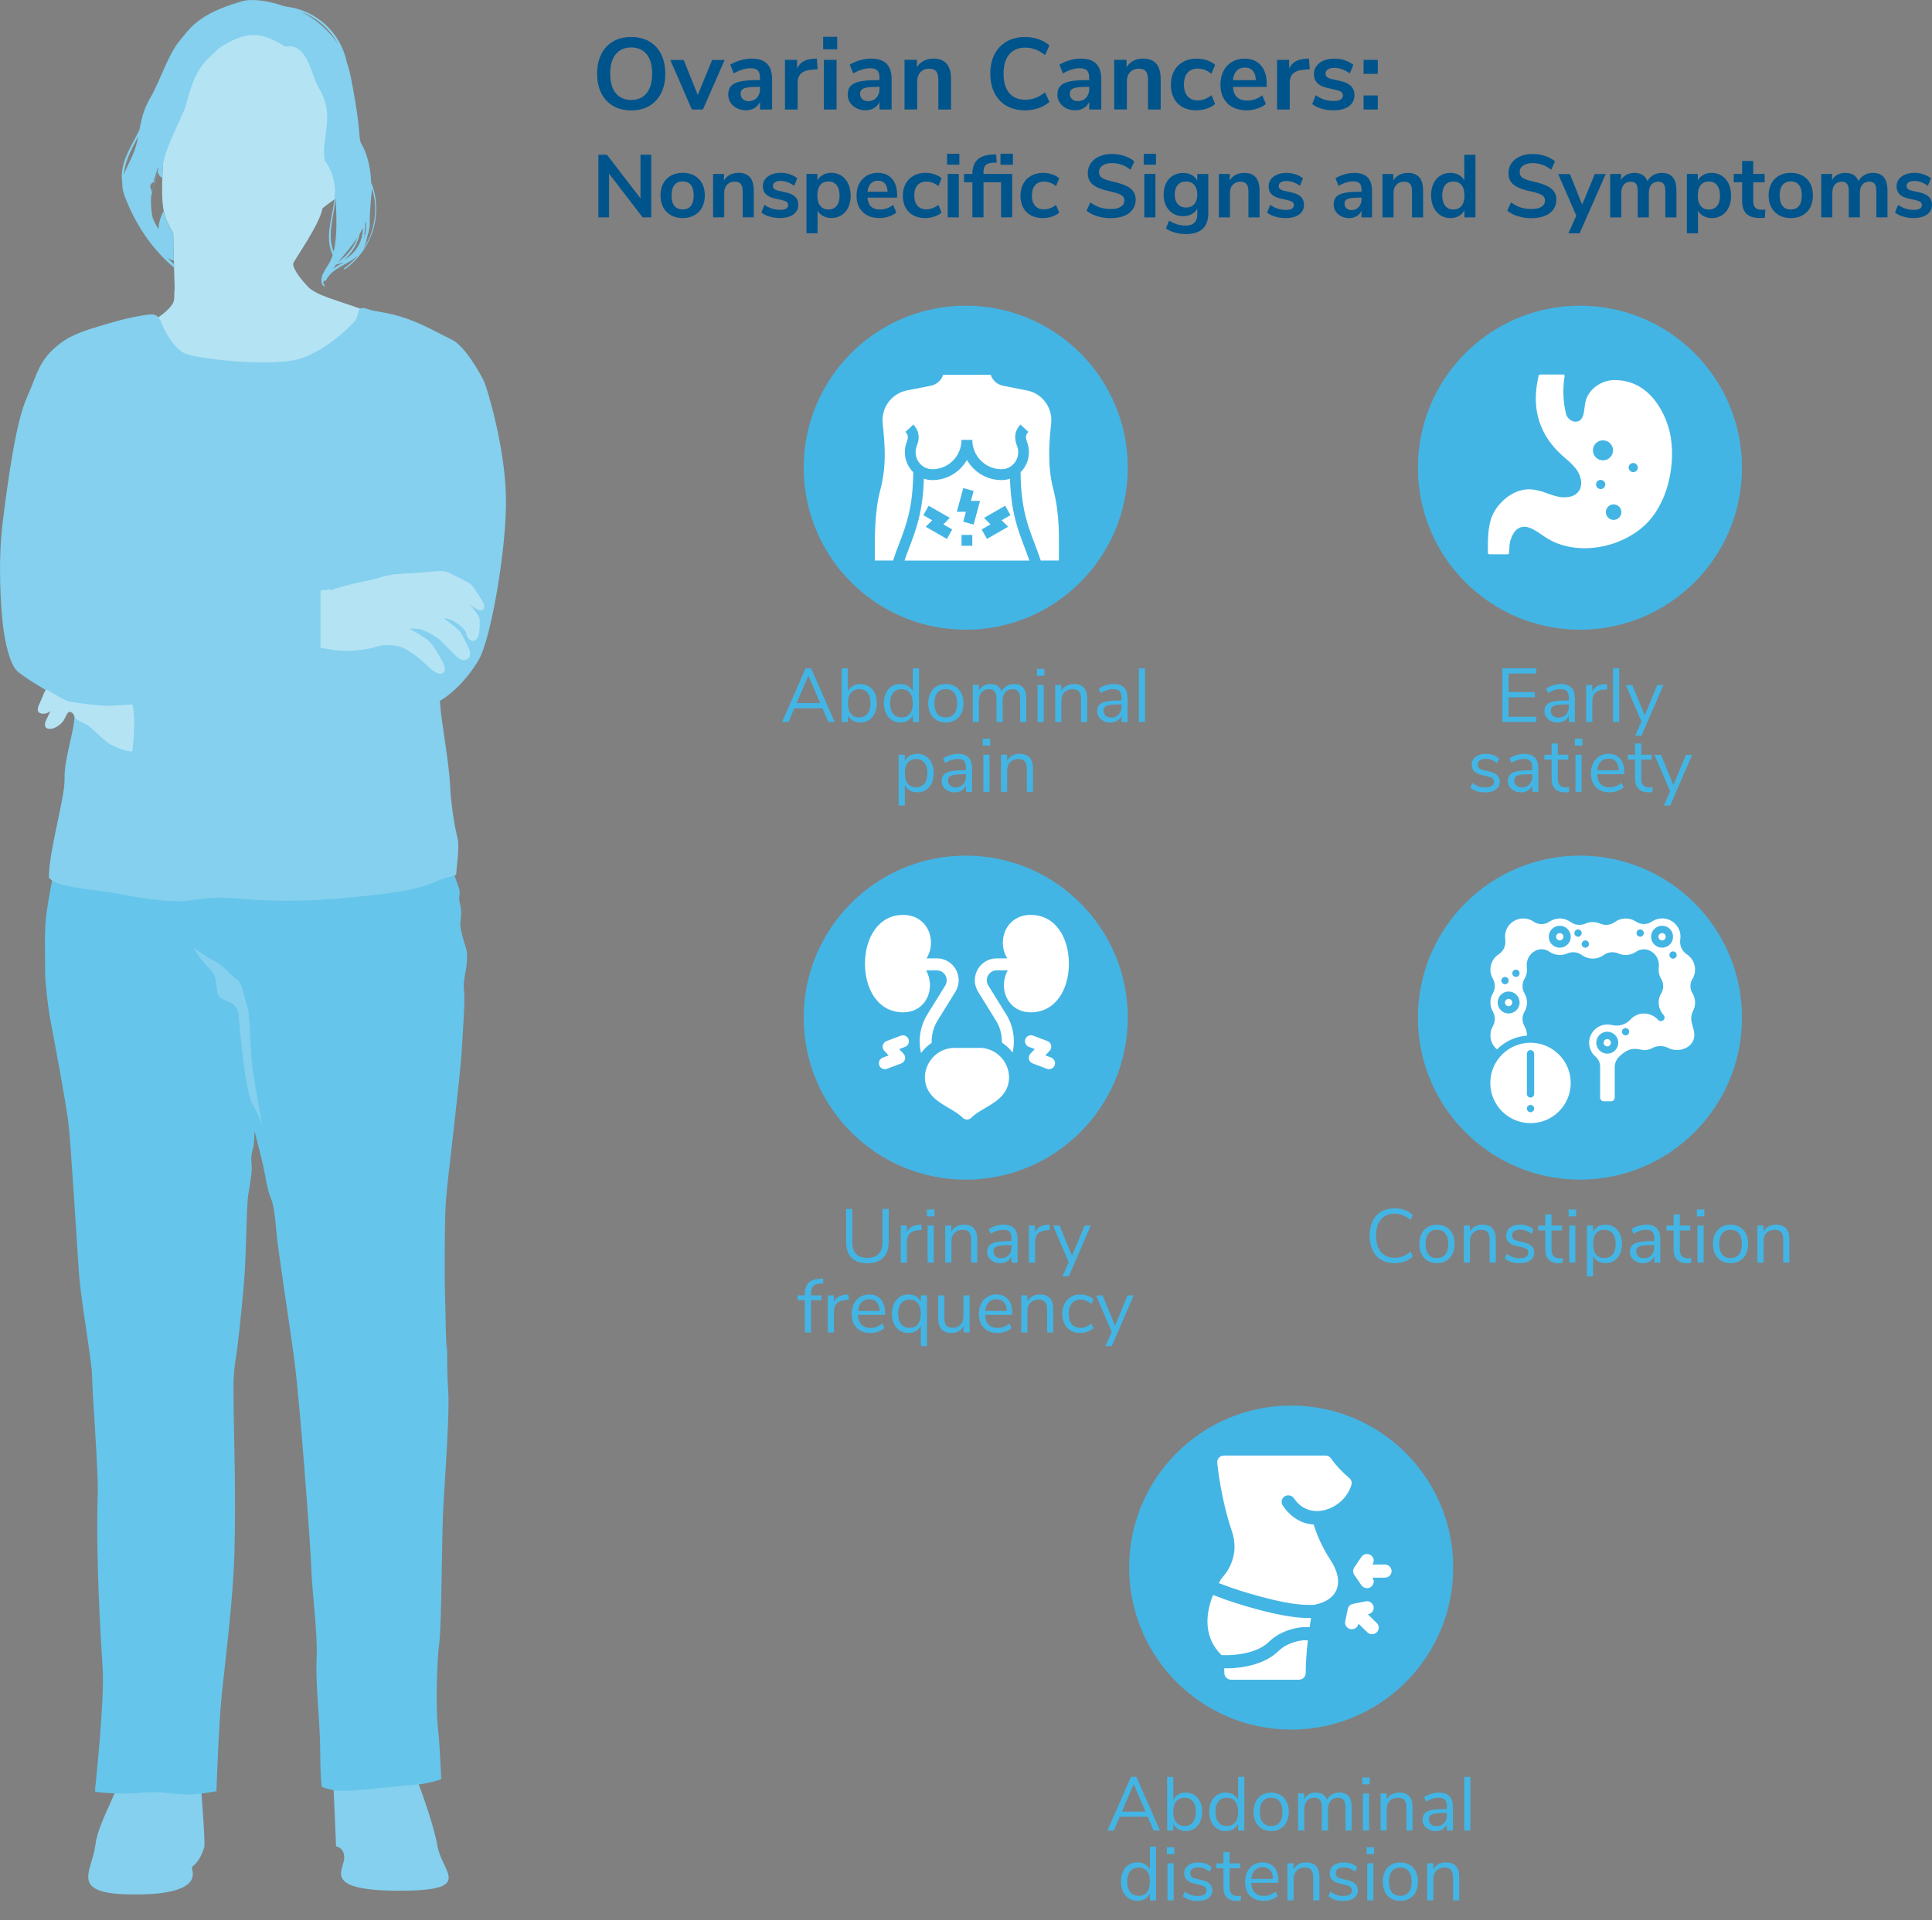 <?xml version="1.0" encoding="UTF-8"?><svg id="Layer_2" xmlns="http://www.w3.org/2000/svg" viewBox="0 0 608.83 605.21"><rect x="0" y="0" width="608.83" height="605.21" fill="#808080" stroke="none"/><defs><style>.cls-1{fill:#00548c;}.cls-2{fill:#66c5ea;}.cls-3{fill:#fff;}.cls-4{fill:#b4e3f4;}.cls-5{fill:#84d0ee;}.cls-6{fill:#c5c4c4;}.cls-7{fill:#43b5e4;}</style></defs><g id="Layer_1-2"><path class="cls-7" d="M304.33,96.35c28.2,0,51.06,22.86,51.06,51.07s-22.86,51.06-51.06,51.06-51.06-22.86-51.06-51.06,22.86-51.07,51.06-51.07"/><path class="cls-7" d="M497.89,96.35c28.2,0,51.06,22.86,51.06,51.07s-22.86,51.06-51.06,51.06-51.06-22.86-51.06-51.06,22.86-51.07,51.06-51.07"/><path class="cls-7" d="M304.33,269.69c28.2,0,51.06,22.86,51.06,51.07s-22.86,51.06-51.06,51.06-51.06-22.86-51.06-51.06,22.86-51.07,51.06-51.07"/><path class="cls-7" d="M497.89,269.69c28.2,0,51.06,22.86,51.06,51.07s-22.86,51.06-51.06,51.06-51.06-22.86-51.06-51.06,22.86-51.07,51.06-51.07"/><path class="cls-7" d="M406.89,443.03c28.2,0,51.06,22.86,51.06,51.07s-22.86,51.06-51.06,51.06-51.06-22.86-51.06-51.06,22.86-51.07,51.06-51.07"/><path class="cls-5" d="M55.76,544.12s-11.9,4.62-15.91,7.74c-1.34,12.21-8.78,21.3-9.82,29.79-1.04,8.49-8.78,15.49,12.49,15.49s18.15-6.85,18-8.19c-.15-1.34,1.78-.45,3.87-6.7,.3-2.53-.89-16.08-1.34-23.53l3.72-4.02-11.01-10.57Z"/><path class="cls-5" d="M125.92,595.95c23.8,0,13.44-5.66,11.95-14-1.49-8.34-6.54-21.13-6.54-21.13l-19.78-15.65-6.55,15.65,.9,21.13s2.98,.45,2.53,4.17c-.45,3.72-6.3,9.83,17.5,9.83"/><path class="cls-2" d="M144.4,279.33c-1.08-2.98-1.61-5.21-2.89-6.4-1.29-1.19-124.84,3.28-124.84,3.28,0,0-1.03,4.91-1.94,11.02-.92,6.11-.43,14.45-.53,17.87-.1,3.43,.82,11.91,1.83,17.28,1.02,5.36,4.69,24.72,5.52,31.57,.82,6.85,2.7,38.48,3.32,47.26,.62,8.79,4.12,27.95,4.14,32.41,.01,4.47,1.98,30.16,1.79,36.74-.66,22.04,.98,46.13,1.57,55.95,.54,9.07-2.03,34.38-2.44,38-.03,.26,.15,.49,.41,.52,1.68,.2,7.64,.8,13.63,.29,7.06-.6,7.79,.11,14.28,.49,3.82,.22,9.95-1.04,9.95-1.04,0,0,.7-20.35,1.65-30.08,.89-9.12,3.54-29.06,4.01-44.58,.57-18.96-.24-40.81-.23-46.17,.01-5.36-.3-9.53,.59-15.04,.9-5.51,1.74-14,2.62-23.83,.88-9.83,.72-24.27,1.44-28.59,.72-4.32,1.24-7.3,1.01-9.23-.24-1.94-.05-3.43,.44-5.06,.49-1.64,.46-5.51,.46-5.51,0,0,2.21,8.29,2.85,11.42,.64,3.13,1.15,6.91,2.24,9.58,.67,1.63,1.21,3.58,1.75,10.13,.54,6.55,4.13,28.89,5.8,41.7,1.67,12.81,5.03,57.63,5.26,64.93,.22,7.3,2.06,20.76,1.68,28.35-.37,7.6,.86,18.18,1.07,26.2,.1,3.73,.07,12,.58,14.38,0,0,1.68,.99,5.63,1.29,3.95,.3,18.19-1.57,23.19-1.87,5-.3,8.81-1.79,8.81-1.79,0,0-.4-10.27-1.09-16.68-.69-6.4-.25-21.3,.49-26.51,.74-5.21,.71-33.66,1.31-43.78,.59-10.13,1.99-28.84,1.46-35.84-.53-7-.2-20.3-.4-13.3-.07,2.58-.33-2.78-.45-11.52-.03-2.53-.29-8.59-.23-15.59,.06-7-.04-13.55,.45-19.96,.48-6.4,4.31-36.72,4.89-46.1,.57-9.38,1.09-16.45,.74-19.42-.35-2.98,.61-5.66,.83-8.04,.22-2.38,.27-4.02-.41-5.96-.68-1.94-1.47-4.92-1.57-6.4-.1-1.49,.7-3.87-.09-6.7-.8-2.83,.52-2.68-.56-5.66"/><path class="cls-5" d="M69.9,314.78c2.68,1.34,5.06,1.49,5.35,5.66,.3,4.17,2.01,24.02,4.47,27.85,2.46,3.83,3.26,8.19,3.26,8.19,0,0-2.21-11.91-3.26-18.77-1.05-6.85-.75-16.98-1.8-20.4-1.04-3.43-1.78-7.89-3.27-8.64-1.49-.74-3.87-4.17-7.14-5.81-3.27-1.64-5.65-3.57-6.25-4.02s2.08,4.02,5.06,6.85c2.97,2.83,.89,7.74,3.57,9.09"/><path class="cls-4" d="M46.03,102.44s4.12,11.68,20.04,13.43c17.83,.48,35.97-1.36,41.79-8.13,3.9-4.22,6.38-8.31,6.65-10.09-9.25-3.36-14.42-4.43-17.32-7.12-1.46-1.5-4.97-5.49-4.8-7.54,1.53-2.78,8.28-12.31,9.23-17.3,3.08-2.66,4.24-2.66,5.09-4.46,.85-1.81-1.17-12.01-1.17-12.01l-.85-24.47-8.16-12.83s-11.89-5.95-12.32-6.06c-.42-.11-6.58,0-6.58,0,0,0-19,12.33-19.53,12.86-.53,.53-7.02,17.53-7.02,17.53,0,0-2.85,9.24-2.53,9.67,.32,.42,2.73,6.32,2.73,6.32-.61,13.97,.12,15.46,3.31,21.3,.21,9.63,.45,17.22,.45,17.22-.39,3.45,.55,3.96-1.85,6.53-2.4,2.56-7.16,5.14-7.16,5.14"/><path class="cls-5" d="M49.04,57.05h0s-.05-.02-.12-.02c0,.03-.02,.06-.02,.09,.05-.02,.09-.05,.14-.07"/><path class="cls-5" d="M108.48,81.87c2.54-2.18,4.21-5.06,4.93-8.27,.35-.59,.69-1.18,1-1.77-.06,1.01-.21,2.01-.43,3.04-.83,3.07-2.82,5.55-5.5,7m-3.46,2.8c.3-.4,.58-.82,.83-1.25,.74-.16,1.45-.38,2.13-.67,.03,.03,.06,.06,.1,.08-1.05,.58-2.1,1.16-3.05,1.84m.74-22.35c.26,5.14,.6,11.98-.63,17.01-2.17-5.33,.15-11.27,.63-17.01m-2.28-52.21c-2.74-2.94-5.72-5.03-8.72-6.43,5.07,1.85,9.23,5.52,11.73,10.22-.86-1.34-1.86-2.6-3.01-3.78m9.17,64.71c-1.13,3.11-3.28,5.84-6.05,7.67-.1,.06-.13,.15-.13,.23-.06,.02-.11,.04-.16,.05,2.04-2.2,4.4-4.99,6.35-7.96m2.11-1.06c.26-1.1,.36-2.23,.34-3.36,.08-.18,.16-.36,.24-.54,.06,.75,.06,1.49,0,2.23-.06,.53-.14,1.05-.23,1.57-.16,.73-.38,1.44-.66,2.12,.18-.54,.34-1.09,.45-1.67,.03-.15-.03-.26-.12-.34m.92,.87c.61-1.72,.91-3.57,.78-5.38,.02-.7,.05-1.41,.08-2.11,.08-.05,.11-.17,.05-.24,0-.03-.01-.07-.03-.09,.14-2.45,.36-4.9,.65-7.34,.4,1.38,.72,2.77,.88,4.25,.3,2.89-.03,5.83-.82,8.62-.61,2.15-1.56,4.18-2.79,6.04,.52-1.02,.85-2.13,1.1-3.23,.04-.17,.07-.34,.1-.51M43.14,44.87c-.85,3.96-3.01,6.98-4.04,10.07,.19-4.17,2.44-8,4.42-11.88-.12,.58-.24,1.18-.37,1.81m65.31,39.74c-.19,.14,.05,.4,.24,.27,4.25-3.08,7.34-7.43,8.88-12.45,1.4-4.56,1.37-10.29-.6-14.79-.23-6.24-1.92-10.29-2.91-11.93-1.43-2.39,.15-2.73-3.41-20.87-.03-.13-.06-.25-.09-.38-.31-1.64-.73-3.25-1.28-4.81-1.85-9.22-9.45-16.39-18.91-17.54-.41-.1-.82-.2-1.22-.28-5.09-1.75-10.02-2.34-13.19-1.35-13.8,4.04-16.09,8.48-19.49,12.52-3.4,4.04-6.35,13.17-9.11,17.84-2.09,3.54-2.71,6.35-3.44,10.08-2.63,5.4-6.4,10.61-5.39,16.7-.04,.69,0,1.39,.14,2.11,.12,.57,.3,1.19,.53,1.84,0,.02,0,.04,0,.06,.02,.05,.04,.11,.06,.16,.16,.44,.34,.9,.54,1.38,3.31,8.15,8.28,15.52,15.04,21.18,.04,.03-.04-.14,0-.12-.02-.14,0-.62-.03-1.03-.78-.67-1.22-1.08-1.96-1.79,1.12,.55,1.61,.57,1.93,.83-.12-1.64-.04-4.37-.2-8.7-1.66-2.72-2.56-4.98-3.04-7.06-1.41,2.73-1.62,4.89-1.57,5.57,.03,.4-1.05-1.28-1.91-3.52-.49-2.26-.58-4.53-.42-6.88,.43-1.51,.84-3.03,1.24-4.55-.04,.02-.07,.03-.1,.05-.3,1.21-.58,2.43-.92,3.64,.05-1.35-1.65-2.37,.92-3.64,.01-.05,.02-.1,.04-.15-.19-.01-.44-.02-.43-.03,.56-1.34,.8-2.68,1.36-4.02,.08-.12,0-.25,.09-.37-.06,.19,.12,.37,.06,.56-.42,1.28-.76,2.56-1.08,3.86,.03,0,.06,0,.09,0,.27-1.03,.54-2.07,.78-3.1,.05,.56,.22,1.01,.47,1.36,.32,.45,.75,.73,1.14,.84-1.06-6.03,3.35-13.42,7.01-22.03,3.26-12.59,5.22-13.72,10.71-18.9,8.45-5.41,12.77-5.43,20.48-.73,.13,.08,.26,.15,.39,.23,7.27-1.32,8.17,9.52,10.73,13.35,5.34,8.85,.15,16.34,1.82,22.71,3.66,5.02,3.09,10.31,3.09,10.31-.28,6.49-3.61,13.14-.7,19.3-.33,1.09-.75,2.08-1.28,2.9-1.89,2.92-2.2,3.89-2.14,4.19-.1,.37-.15,.75-.14,1.13,0,0,0,.01,0,.02,0,.04,0,.08,.01,.11,.03,.36,.13,.73,.29,1.09,.25,.21,.51,.41,.78,.6,.07-.1,.09-.24,0-.36-.29-.39-.45-.77-.52-1.15,.08,0,.15-.05,.19-.14,.04-.11,.08-.22,.12-.33,.17,.16,.45,.19,.59-.08,2.08-4.02,7.01-4.9,10.14-7.85-1.3,1.54-2.79,2.93-4.42,4.1"/><path class="cls-5" d="M48.8,57.17s.07-.03,.1-.05c0-.03,.02-.06,.02-.09-.03,0-.06,0-.09,0-.01,.05-.02,.1-.04,.15"/><path class="cls-5" d="M150.92,207.85c3.81-6.54,8.88-35.62,8.52-51.43-.36-15.81-5.96-34.14-6.87-36.14-.91-2-5.97-11.2-10.14-13.2-4.17-2-8.61-4.66-14.24-6.66-5.62-2-9.92-2.14-11.96-2.89-4.49-1.64-2.39,1.54-4.79,4.09-1.66,1.76-8.18,8.36-16.35,11.27-8.16,2.91-31.57,.46-36.47-1.36-4.9-1.82-8.13-10.61-8.13-10.61-.65-1.1-.98-1.52-2.16-1.79-1.18-.27-7.83,.95-13.63,2.68-5.81,1.73-11.56,3.17-15.86,6.53-6.81,5.32-6.91,9.3-10.36,16.93-3.45,7.63-5.98,26.08-7.61,39.16-1.63,13.08-.55,27.25,0,32.16,.54,4.91,2.07,13.07,4.9,15.26,7.13,5.54,17.69,9.63,17.69,13.99s-3.3,13.54-3.11,19.54c.18,5.99-4.95,22.67-4.95,31.21,2.36,3.27,14.5,3.74,20.13,4.83,5.62,1.09,17.28,3.25,23.38,2.52,6.1-.73,8.38-1.41,16.36-.69,7.98,.73,18.33,1.09,30.85,0,12.52-1.09,23.61-2.22,29.68-4.75,7.99-3.33,7.99-2.05,7.99-3.33s1.12-8.02,.4-10.93c-.73-2.91-2.02-9.57-2.38-17.02-.36-7.45-2.84-20.12-3.2-26.29,3.27-1.82,8.53-6.54,12.34-13.08"/><path class="cls-4" d="M152.37,190.23c-.54-1.36-3.08-5.09-3.72-5.81-.64-.73-4.72-2.73-5.81-3.18-1.09-.45-1.81-1.54-5.62-1.18-3.81,.36-7.26,.64-9.71,.73-2.45,.09-5.44,.36-7.89,1.27-2.45,.91-12.44,2.36-14.34,3.18-1.9,.82-4.27,.82-4.27,.82v18.17s6.08,1.36,10.62,.91c4.54-.45,6.4-1.09,7.85-1.54,1.45-.45,5.2-.18,6.47,.18,1.27,.36,3.82,1.91,5.55,3.27,1.72,1.36,3.91,3.63,5.27,4.54,1.36,.91,2.59,1.18,3.22,0,.64-1.18-.43-2.82-1.34-4.45-.91-1.63-2.71-4.72-4.25-5.72-1.54-1-3.53-2.36-4.89-2.91-1.36-.54,1.73-.36,2.91-.18,1.18,.18,5.17,2.27,6.72,3.82,1.54,1.54,3.08,3.27,4.45,4.54,1.36,1.27,2.54,1.82,3.81,1,1.27-.82,.64-2.91,0-4.09-.64-1.18-1.63-3.39-2.36-4.38-.72-.98-2.63-2.44-3.63-3.16-1-.73-1.45-1.09-1.45-1.09,0,0,1-.36,3.27,1,2.27,1.36,3.27,2.51,3.54,3.26,.27,.74,.45,2.38,2,2.74,1.54,.36,2.18-1.85,2.27-2.74,.09-.89,.27-3.62,0-4.53-.27-.91-2.54-3.72-3.08-4.18-.55-.45,2.1,1.64,3.23,1.82,1.13,.18,1.76-.73,1.22-2.09"/><path class="cls-4" d="M15.56,229.74c1.72,.09,3.72-1.46,4.45-2.59,.72-1.13,1.27-2.95,2-2.77,.72,.18,1.09,.45,1.45,1.45,.36,1,2.12,1.73,3.64,2.45,1.53,.73,6.16,5.81,8.24,6.63,2.09,.82,2.54,1.55,6.35,2,0,0,1.36-10.36,0-14.9,0,0-6.8,.54-8.53,.45-1.72-.09-9.16-.82-11.34-1.36-2.18-.54-6.62-3.63-7.17-3.72-.54-.09-1.54,3.18-2.09,4.18-.54,1-1.18,2.63,0,3.18,1.18,.54,2.45,.09,3.36-.64,0,0-1,2.09-1.45,3.04-.45,.96-.64,2.5,1.09,2.59"/><path class="cls-5" d="M29.89,183.26c-3.27-.36-9.56,2.06-9.56,2.06,0,0,.61,.12,4.96-.48,4.36-.61,5.08,.24,8.11,1.57,3.02,1.33,6.05,0,6.05,0-4.35-.48-5.32-6.42-6.05-12.96-.73-6.54-1.09-10.78-1.81-15.02-.73-4.24-3.39-13.57-3.39-13.57,0,0-.24,4.24,.36,7.99,.61,3.76,.12,13.08-.12,15.87-.24,2.79-.24,3.39,1.45,4.48,1.69,1.09,1.21,3.27,.85,6.77-.36,3.5,2.42,3.65-.85,3.28"/><path class="cls-6" d="M133.51,137.98c.33-1.41,.54-2.32,.54-2.32,0,0-.26,.97-.54,2.32"/><path class="cls-5" d="M83.97,185.8c5.08-.73,19.6-.85,19.6-.85l.54,1.09s3.74-1.21,5.75-1.67c2.01-.45,12.04-3.03,13.16-3.19,1.12-.16,.99-1.56,1.59-3.62,.6-2.06,5.68-15.99,6.17-20.71,.48-4.72,2.06-10.18,2.06-13.45,0-1.76,.35-3.86,.67-5.43-.96,4.14-2.94,12.59-3.57,14.76-.85,2.91-3.51,9.92-4.23,13.2-.73,3.28-2.3,10.54-4.96,11.03-2.66,.48-3.99,.12-6.17,1.33-2.18,1.21-3.75,4.83-6.71,4.59-2.96-.24-25.58,1.59-28.12,1.59s-10.28,1.7-11.98,1.57c-1.69-.12-5.56,.96-5.56,.96,3.63,.14,11.37,.96,13.19,0,1.81-.96,3.51-.47,8.59-1.2"/><path class="cls-5" d="M104.51,212.98c1.69,.77,2.52-2.47,2.76-3.8,.24-1.33,5.63-.97,8.18-1.94,2.54-.97,5.85-3.87,3.27-3.2-2.58,.66-7.08,1.08-9.56,1.17-2.48,.09-8.14-.99-8.14-.99v5.33s-13.63,1.94-21.74,3.63c-8.1,1.7-18.62,4.6-25.64,6.18-7.02,1.57-12.23,2.66-12.23,2.66,0,0,17.86-2.06,22.21-2.66,4.35-.61,31.76-4.97,31.76-4.97,0,0,7.44-2.18,9.13-1.41"/><path class="cls-5" d="M40.44,242.18c4.69-.13,41.27-1.62,55.06-2.71,13.79-1.09,27.88-7.03,35.02-9.81,7.14-2.79,8.51-2.5,8.51-2.5l-.55-6.22s-1.51,1.33-4.17,3.15c-2.66,1.82-33.91,12.11-43.35,13.44-9.44,1.33-31.94,.97-40.41,1.94-8.47,.97-12.76,.73-12.76,.73v-3.27s1.44,5.29,2.65,5.26"/><g><path class="cls-1" d="M193.21,33.39c-1.61-.94-2.85-2.28-3.73-4.03-.88-1.75-1.31-3.8-1.31-6.14s.43-4.39,1.3-6.13c.86-1.74,2.11-3.08,3.73-4.02,1.62-.94,3.53-1.41,5.73-1.41s4.1,.47,5.71,1.41c1.61,.94,2.85,2.28,3.71,4.02,.86,1.74,1.3,3.78,1.3,6.13s-.44,4.39-1.31,6.14c-.88,1.75-2.12,3.09-3.73,4.03-1.61,.94-3.5,1.41-5.68,1.41s-4.1-.47-5.71-1.41Zm10.56-4.03c1.16-1.43,1.74-3.48,1.74-6.14s-.58-4.71-1.74-6.13c-1.16-1.42-2.78-2.13-4.85-2.13s-3.72,.71-4.88,2.13-1.74,3.46-1.74,6.13,.58,4.71,1.74,6.14c1.16,1.43,2.79,2.14,4.88,2.14s3.68-.71,4.85-2.14Z"/><path class="cls-1" d="M228.36,18.9l-6.85,15.62h-3.49l-6.78-15.62h4.22l4.42,11.04,4.54-11.04h3.94Z"/><path class="cls-1" d="M241.71,20.08c1.07,1.07,1.6,2.71,1.6,4.93v9.5h-3.81v-2.4c-.36,.83-.93,1.48-1.71,1.95-.78,.47-1.68,.7-2.7,.7s-2-.21-2.85-.64-1.53-1.01-2.02-1.76c-.49-.75-.74-1.58-.74-2.5,0-1.15,.29-2.06,.88-2.72,.59-.66,1.54-1.14,2.86-1.44,1.32-.3,3.15-.45,5.47-.45h.8v-.74c0-1.07-.23-1.83-.69-2.3-.46-.47-1.22-.7-2.29-.7-.83,0-1.7,.14-2.61,.43-.91,.29-1.8,.69-2.67,1.2l-1.12-2.75c.87-.55,1.93-1.01,3.17-1.38,1.24-.36,2.41-.54,3.52-.54,2.2,0,3.83,.53,4.9,1.6Zm-3.22,10.74c.67-.71,1.01-1.64,1.01-2.77v-.67h-.58c-1.43,0-2.54,.06-3.33,.19s-1.36,.35-1.7,.67c-.34,.32-.51,.76-.51,1.31,0,.68,.23,1.24,.7,1.68,.47,.44,1.07,.66,1.79,.66,1.07,0,1.94-.36,2.61-1.07Z"/><path class="cls-1" d="M257.67,21.81l-2.34,.22c-2.65,.28-3.97,1.62-3.97,4.03v8.45h-4v-15.65h3.81v2.75c.81-1.88,2.49-2.9,5.02-3.07l1.22-.1,.26,3.36Z"/><path class="cls-1" d="M263.82,11.6v3.94h-4.42v-3.94h4.42Zm-4.19,7.26h4v15.65h-4v-15.65Z"/><path class="cls-1" d="M279.37,20.08c1.07,1.07,1.6,2.71,1.6,4.93v9.5h-3.81v-2.4c-.36,.83-.93,1.48-1.71,1.95-.78,.47-1.68,.7-2.7,.7s-2-.21-2.85-.64-1.53-1.01-2.02-1.76c-.49-.75-.74-1.58-.74-2.5,0-1.15,.29-2.06,.88-2.72,.59-.66,1.54-1.14,2.86-1.44,1.32-.3,3.15-.45,5.47-.45h.8v-.74c0-1.07-.23-1.83-.69-2.3-.46-.47-1.22-.7-2.29-.7-.83,0-1.7,.14-2.61,.43-.91,.29-1.8,.69-2.67,1.2l-1.12-2.75c.87-.55,1.93-1.01,3.17-1.38,1.24-.36,2.41-.54,3.52-.54,2.2,0,3.83,.53,4.9,1.6Zm-3.22,10.74c.67-.71,1.01-1.64,1.01-2.77v-.67h-.58c-1.43,0-2.54,.06-3.33,.19s-1.36,.35-1.7,.67c-.34,.32-.51,.76-.51,1.31,0,.68,.23,1.24,.7,1.68,.47,.44,1.07,.66,1.79,.66,1.07,0,1.94-.36,2.61-1.07Z"/><path class="cls-1" d="M298.32,20.08c.92,1.07,1.38,2.68,1.38,4.83v9.6h-4v-9.38c0-1.22-.23-2.1-.69-2.66-.46-.55-1.18-.83-2.16-.83-1.15,0-2.07,.36-2.77,1.09-.69,.73-1.04,1.7-1.04,2.91v8.86h-4v-15.65h3.9v2.34c.53-.88,1.25-1.55,2.14-2.02,.9-.47,1.91-.7,3.04-.7,1.88,0,3.27,.53,4.19,1.6Z"/><path class="cls-1" d="M317.21,33.38c-1.65-.95-2.92-2.3-3.81-4.05-.88-1.75-1.33-3.79-1.33-6.11s.44-4.36,1.33-6.1c.89-1.74,2.16-3.08,3.81-4.03,1.65-.95,3.59-1.42,5.81-1.42,1.51,0,2.94,.23,4.29,.7,1.34,.47,2.47,1.13,3.39,1.98l-1.38,3.01c-1.02-.81-2.04-1.4-3.04-1.78s-2.07-.56-3.2-.56c-2.18,0-3.86,.7-5.04,2.11-1.18,1.41-1.78,3.43-1.78,6.08s.59,4.7,1.78,6.11c1.18,1.41,2.86,2.11,5.04,2.11,1.13,0,2.2-.19,3.2-.56s2.02-.96,3.04-1.78l1.38,3.01c-.92,.85-2.05,1.52-3.39,1.98s-2.77,.7-4.29,.7c-2.22,0-4.16-.47-5.81-1.42Z"/><path class="cls-1" d="M345.45,20.08c1.07,1.07,1.6,2.71,1.6,4.93v9.5h-3.81v-2.4c-.36,.83-.93,1.48-1.71,1.95-.78,.47-1.68,.7-2.7,.7s-2-.21-2.85-.64-1.53-1.01-2.02-1.76c-.49-.75-.74-1.58-.74-2.5,0-1.15,.29-2.06,.88-2.72,.59-.66,1.54-1.14,2.86-1.44,1.32-.3,3.15-.45,5.47-.45h.8v-.74c0-1.07-.23-1.83-.69-2.3-.46-.47-1.22-.7-2.29-.7-.83,0-1.7,.14-2.61,.43-.91,.29-1.8,.69-2.67,1.2l-1.12-2.75c.87-.55,1.93-1.01,3.17-1.38,1.24-.36,2.41-.54,3.52-.54,2.2,0,3.83,.53,4.9,1.6Zm-3.22,10.74c.67-.71,1.01-1.64,1.01-2.77v-.67h-.58c-1.43,0-2.54,.06-3.33,.19s-1.36,.35-1.7,.67c-.34,.32-.51,.76-.51,1.31,0,.68,.23,1.24,.7,1.68,.47,.44,1.07,.66,1.79,.66,1.07,0,1.94-.36,2.61-1.07Z"/><path class="cls-1" d="M364.39,20.08c.92,1.07,1.38,2.68,1.38,4.83v9.6h-4v-9.38c0-1.22-.23-2.1-.69-2.66-.46-.55-1.18-.83-2.16-.83-1.15,0-2.07,.36-2.77,1.09-.69,.73-1.04,1.7-1.04,2.91v8.86h-4v-15.65h3.9v2.34c.53-.88,1.25-1.55,2.14-2.02,.9-.47,1.91-.7,3.04-.7,1.88,0,3.27,.53,4.19,1.6Z"/><path class="cls-1" d="M372.7,33.78c-1.21-.66-2.13-1.6-2.77-2.82-.64-1.22-.96-2.63-.96-4.26s.34-3.06,1.01-4.3c.67-1.25,1.63-2.21,2.86-2.9s2.67-1.02,4.29-1.02c1.11,0,2.19,.18,3.25,.53,1.06,.35,1.9,.83,2.54,1.42l-1.15,2.82c-.66-.53-1.36-.94-2.1-1.22-.74-.28-1.47-.42-2.19-.42-1.39,0-2.46,.43-3.23,1.3-.77,.86-1.15,2.11-1.15,3.73s.38,2.83,1.15,3.7c.77,.86,1.84,1.3,3.23,1.3,.73,0,1.46-.14,2.19-.42s1.43-.68,2.1-1.22l1.15,2.78c-.68,.62-1.56,1.1-2.62,1.46-1.07,.35-2.18,.53-3.33,.53-1.64,0-3.07-.33-4.27-.99Z"/><path class="cls-1" d="M399.18,27.41h-10.66c.13,1.45,.56,2.53,1.31,3.23s1.81,1.06,3.2,1.06c1.73,0,3.31-.55,4.74-1.66l1.15,2.75c-.73,.6-1.64,1.08-2.74,1.44-1.1,.36-2.2,.54-3.31,.54-2.56,0-4.58-.72-6.06-2.18-1.48-1.45-2.22-3.43-2.22-5.95,0-1.6,.32-3.02,.96-4.26,.64-1.24,1.54-2.2,2.7-2.88s2.48-1.02,3.95-1.02c2.15,0,3.86,.69,5.1,2.08,1.25,1.39,1.87,3.3,1.87,5.73v1.12Zm-9.46-5.09c-.65,.68-1.05,1.66-1.2,2.94h7.23c-.04-1.3-.36-2.29-.96-2.96s-1.43-1.01-2.5-1.01-1.92,.34-2.58,1.02Z"/><path class="cls-1" d="M412.75,21.81l-2.34,.22c-2.65,.28-3.97,1.62-3.97,4.03v8.45h-4v-15.65h3.81v2.75c.81-1.88,2.49-2.9,5.02-3.07l1.22-.1,.26,3.36Z"/><path class="cls-1" d="M416.47,34.26c-1.16-.34-2.15-.83-2.96-1.47l1.12-2.78c1.66,1.22,3.57,1.82,5.73,1.82,.92,0,1.62-.15,2.1-.45s.72-.73,.72-1.28c0-.47-.17-.83-.5-1.09s-.92-.49-1.78-.7l-2.56-.58c-1.45-.32-2.53-.84-3.23-1.57-.7-.73-1.06-1.66-1.06-2.82,0-.96,.27-1.81,.82-2.54s1.3-1.31,2.27-1.71c.97-.41,2.1-.61,3.38-.61,1.11,0,2.18,.17,3.22,.51,1.03,.34,1.95,.82,2.74,1.44l-1.12,2.72c-1.62-1.17-3.24-1.76-4.86-1.76-.88,0-1.56,.16-2.05,.48-.49,.32-.74,.77-.74,1.34,0,.43,.15,.78,.46,1.06,.31,.28,.8,.49,1.49,.64l2.66,.61c1.56,.34,2.7,.88,3.42,1.62,.72,.74,1.09,1.7,1.09,2.9,0,1.45-.59,2.6-1.76,3.46-1.17,.85-2.76,1.28-4.77,1.28-1.39,0-2.66-.17-3.82-.51Z"/><path class="cls-1" d="M434.18,18.86v4.42h-4.48v-4.42h4.48Zm0,11.23v4.42h-4.48v-4.42h4.48Z"/></g><path class="cls-1" d="M205.23,48.77v19.74h-2.72l-10.58-13.78v13.78h-3.36v-19.74h2.69l10.58,13.75v-13.75h3.39Zm9.91,19.96c-1.4,0-2.63-.29-3.68-.87-1.05-.58-1.87-1.41-2.45-2.49-.58-1.08-.87-2.34-.87-3.78s.29-2.69,.87-3.77c.58-1.07,1.4-1.9,2.45-2.48,1.05-.58,2.28-.87,3.68-.87s2.63,.29,3.68,.87c1.05,.58,1.87,1.4,2.44,2.48,.57,1.07,.85,2.33,.85,3.77s-.28,2.7-.85,3.78c-.57,1.08-1.38,1.91-2.44,2.49-1.05,.58-2.28,.87-3.68,.87h0Zm-.03-2.72c1.14,0,2.01-.37,2.6-1.12,.6-.75,.9-1.85,.9-3.3s-.3-2.53-.9-3.29c-.6-.76-1.46-1.13-2.58-1.13s-1.98,.38-2.59,1.13c-.61,.76-.91,1.85-.91,3.29s.3,2.56,.9,3.3c.6,.75,1.46,1.12,2.58,1.12h0Zm17.56-11.54c1.64,0,2.87,.47,3.67,1.4,.8,.93,1.2,2.34,1.2,4.23v8.4h-3.5v-8.2c0-1.06-.2-1.84-.6-2.32-.4-.49-1.03-.73-1.89-.73-1.01,0-1.82,.32-2.42,.95-.61,.63-.91,1.48-.91,2.55v7.76h-3.5v-13.69h3.42v2.04c.47-.77,1.09-1.35,1.88-1.76,.78-.41,1.67-.62,2.66-.62h0Zm13.19,14.25c-1.21,0-2.33-.15-3.35-.45-1.02-.3-1.88-.73-2.59-1.29l.98-2.44c1.46,1.06,3.13,1.6,5.01,1.6,.8,0,1.41-.13,1.83-.39,.42-.26,.63-.63,.63-1.12,0-.41-.14-.73-.43-.95-.29-.22-.81-.43-1.55-.62l-2.24-.5c-1.27-.28-2.21-.74-2.83-1.37-.62-.63-.92-1.46-.92-2.46,0-.84,.24-1.58,.71-2.23,.48-.64,1.14-1.14,1.99-1.5,.85-.35,1.83-.53,2.95-.53,.97,0,1.91,.15,2.81,.45,.91,.3,1.7,.72,2.39,1.26l-.98,2.38c-1.42-1.03-2.84-1.54-4.26-1.54-.77,0-1.36,.14-1.79,.42-.43,.28-.64,.67-.64,1.18,0,.37,.14,.68,.41,.92,.27,.24,.7,.43,1.3,.56l2.32,.53c1.36,.3,2.36,.77,3,1.41,.63,.64,.95,1.49,.95,2.53,0,1.27-.51,2.28-1.54,3.02-1.03,.75-2.42,1.12-4.17,1.12h0Zm16.13-14.25c1.18,0,2.23,.3,3.15,.9,.92,.6,1.64,1.44,2.16,2.53,.51,1.09,.77,2.35,.77,3.77s-.26,2.66-.77,3.72c-.51,1.06-1.23,1.89-2.14,2.46-.91,.58-1.97,.87-3.16,.87-.97,0-1.84-.21-2.6-.62-.77-.41-1.35-.98-1.76-1.71v7.14h-3.5v-18.73h3.44v2.07c.41-.77,1-1.36,1.78-1.78,.77-.42,1.66-.63,2.65-.63h0Zm-.92,11.54c1.1,0,1.96-.38,2.58-1.13,.62-.76,.92-1.82,.92-3.21s-.31-2.52-.92-3.3c-.62-.78-1.47-1.18-2.58-1.18s-1.98,.38-2.59,1.15c-.61,.77-.91,1.86-.91,3.28s.3,2.48,.91,3.25c.61,.77,1.47,1.15,2.59,1.15h0Zm21.62-3.72h-9.32c.11,1.27,.49,2.21,1.15,2.83,.65,.62,1.59,.92,2.8,.92,1.51,0,2.89-.49,4.14-1.46l1.01,2.41c-.63,.52-1.43,.94-2.39,1.26-.96,.32-1.93,.48-2.9,.48-2.24,0-4.01-.63-5.31-1.9-1.3-1.27-1.95-3.01-1.95-5.21,0-1.4,.28-2.64,.84-3.72,.56-1.08,1.35-1.92,2.37-2.52,1.02-.6,2.17-.9,3.46-.9,1.89,0,3.37,.61,4.47,1.82,1.09,1.21,1.64,2.88,1.64,5.01v.98Zm-6.02-5.35c-.93,0-1.68,.3-2.25,.9-.57,.6-.92,1.46-1.05,2.58h6.33c-.04-1.14-.32-2-.84-2.59-.52-.59-1.25-.88-2.18-.88h0Zm14.84,11.79c-1.44,0-2.68-.29-3.74-.87-1.05-.58-1.86-1.4-2.42-2.46-.56-1.06-.84-2.31-.84-3.72s.29-2.67,.88-3.77c.59-1.09,1.42-1.94,2.51-2.53,1.08-.6,2.33-.9,3.75-.9,.97,0,1.92,.15,2.84,.46,.92,.31,1.67,.72,2.23,1.25l-1.01,2.46c-.58-.47-1.19-.82-1.83-1.06-.64-.24-1.28-.36-1.92-.36-1.21,0-2.16,.38-2.83,1.13-.67,.76-1.01,1.84-1.01,3.26s.34,2.48,1.01,3.23,1.61,1.13,2.83,1.13c.63,0,1.27-.12,1.92-.36,.64-.24,1.26-.6,1.83-1.06l1.01,2.44c-.6,.54-1.36,.97-2.3,1.27-.93,.31-1.9,.46-2.91,.46h0Zm10.81-20.27v3.44h-3.86v-3.44h3.86Zm-3.67,6.36h3.5v13.69h-3.5v-13.69Zm11.28,0h9.04v13.69h-3.5v-11.06h-5.54v11.06h-3.5v-11.06h-2.63v-2.63h2.63c0-1.98,.52-3.47,1.57-4.47,1.05-1,2.62-1.54,4.73-1.64l1.2-.06,.17,2.6-1.32,.06c-1.05,.06-1.78,.31-2.21,.77-.43,.46-.64,1.14-.64,2.06v.67Zm9.27-6.38v3.5h-3.92v-3.5h3.92Zm9.38,20.3c-1.44,0-2.68-.29-3.74-.87-1.05-.58-1.86-1.4-2.42-2.46-.56-1.06-.84-2.31-.84-3.72s.29-2.67,.88-3.77c.59-1.09,1.42-1.94,2.51-2.53,1.08-.6,2.33-.9,3.75-.9,.97,0,1.92,.15,2.84,.46,.92,.31,1.67,.72,2.23,1.25l-1.01,2.46c-.58-.47-1.19-.82-1.83-1.06-.64-.24-1.28-.36-1.92-.36-1.21,0-2.16,.38-2.83,1.13-.67,.76-1.01,1.84-1.01,3.26s.34,2.48,1.01,3.23,1.61,1.13,2.83,1.13c.63,0,1.27-.12,1.92-.36,.64-.24,1.26-.6,1.83-1.06l1.01,2.44c-.6,.54-1.36,.97-2.3,1.27-.93,.31-1.9,.46-2.91,.46h0Zm21.45,.03c-1.51,0-2.93-.21-4.26-.62-1.33-.41-2.45-.99-3.36-1.74l1.2-2.63c.95,.73,1.96,1.26,3.01,1.6,1.05,.34,2.2,.5,3.43,.5,1.36,0,2.41-.24,3.15-.71,.74-.48,1.11-1.14,1.11-2,0-.75-.34-1.32-1.02-1.71-.68-.39-1.82-.77-3.4-1.12-1.64-.35-2.98-.77-4-1.23-1.03-.47-1.8-1.06-2.32-1.79-.52-.73-.78-1.65-.78-2.77s.32-2.19,.95-3.11c.63-.91,1.53-1.63,2.69-2.14,1.16-.51,2.49-.77,4-.77,1.38,0,2.7,.21,3.95,.63,1.25,.42,2.28,.99,3.08,1.72l-1.2,2.63c-1.75-1.4-3.7-2.1-5.82-2.1-1.27,0-2.27,.26-3.01,.77-.74,.51-1.11,1.23-1.11,2.14,0,.77,.33,1.35,.98,1.76,.65,.41,1.76,.79,3.33,1.15,1.66,.37,3.01,.79,4.05,1.25,1.04,.46,1.83,1.04,2.38,1.75,.55,.71,.83,1.61,.83,2.69,0,1.18-.31,2.21-.94,3.09-.63,.89-1.53,1.57-2.72,2.04-1.19,.48-2.58,.71-4.19,.71h0Zm14.25-20.3v3.44h-3.86v-3.44h3.86Zm-3.67,6.36h3.5v13.69h-3.5v-13.69Zm20.16,0v12.43c0,2.15-.59,3.77-1.78,4.87-1.19,1.1-2.94,1.65-5.25,1.65-1.19,0-2.34-.15-3.44-.46-1.1-.31-2.06-.74-2.88-1.3l.98-2.46c1.7,1.03,3.45,1.54,5.26,1.54,2.43,0,3.64-1.19,3.64-3.58v-1.79c-.41,.77-1.01,1.36-1.79,1.78-.78,.42-1.68,.63-2.69,.63-1.19,0-2.25-.28-3.18-.85-.92-.57-1.65-1.37-2.17-2.39-.52-1.03-.78-2.21-.78-3.56s.26-2.53,.77-3.57c.51-1.04,1.24-1.84,2.17-2.41,.93-.57,2-.85,3.19-.85,1.01,0,1.9,.21,2.69,.63,.78,.42,1.38,1.01,1.79,1.78v-2.07h3.47Zm-7.03,10.58c1.12,0,1.99-.36,2.62-1.09,.63-.73,.94-1.73,.94-3s-.31-2.3-.94-3.02c-.63-.73-1.5-1.09-2.62-1.09s-1.97,.36-2.6,1.09c-.63,.73-.95,1.74-.95,3.02s.32,2.24,.95,2.98c.63,.74,1.5,1.11,2.6,1.11h0Zm18.31-10.92c1.64,0,2.87,.47,3.67,1.4,.8,.93,1.2,2.34,1.2,4.23v8.4h-3.5v-8.2c0-1.06-.2-1.84-.6-2.32-.4-.49-1.03-.73-1.89-.73-1.01,0-1.82,.32-2.42,.95-.61,.63-.91,1.48-.91,2.55v7.76h-3.5v-13.69h3.42v2.04c.47-.77,1.09-1.35,1.88-1.76,.78-.41,1.67-.62,2.66-.62h0Zm13.19,14.25c-1.21,0-2.33-.15-3.35-.45-1.02-.3-1.88-.73-2.59-1.29l.98-2.44c1.46,1.06,3.13,1.6,5.01,1.6,.8,0,1.41-.13,1.83-.39,.42-.26,.63-.63,.63-1.12,0-.41-.14-.73-.43-.95-.29-.22-.81-.43-1.55-.62l-2.24-.5c-1.27-.28-2.21-.74-2.83-1.37-.62-.63-.92-1.46-.92-2.46,0-.84,.24-1.58,.71-2.23,.48-.64,1.14-1.14,1.99-1.5,.85-.35,1.83-.53,2.95-.53,.97,0,1.91,.15,2.81,.45,.91,.3,1.7,.72,2.39,1.26l-.98,2.38c-1.42-1.03-2.84-1.54-4.26-1.54-.77,0-1.36,.14-1.79,.42-.43,.28-.64,.67-.64,1.18,0,.37,.14,.68,.41,.92,.27,.24,.7,.43,1.3,.56l2.32,.53c1.36,.3,2.36,.77,3,1.41,.63,.64,.95,1.49,.95,2.53,0,1.27-.51,2.28-1.54,3.02-1.03,.75-2.42,1.12-4.17,1.12h0Zm21.45-14.25c1.92,0,3.35,.47,4.28,1.4,.93,.93,1.4,2.37,1.4,4.31v8.32h-3.33v-2.1c-.32,.73-.82,1.3-1.5,1.71-.68,.41-1.47,.62-2.37,.62s-1.75-.19-2.49-.56c-.75-.37-1.33-.89-1.76-1.54-.43-.65-.64-1.38-.64-2.18,0-1.01,.26-1.8,.77-2.38,.51-.58,1.35-1,2.51-1.26,1.16-.26,2.75-.39,4.79-.39h.7v-.64c0-.93-.2-1.61-.6-2.02-.4-.41-1.07-.62-2-.62-.73,0-1.49,.13-2.28,.38-.79,.25-1.57,.6-2.34,1.05l-.98-2.41c.77-.49,1.69-.89,2.77-1.2,1.08-.32,2.11-.48,3.08-.48h0Zm-.81,11.73c.93,0,1.69-.31,2.28-.94,.59-.63,.88-1.43,.88-2.42v-.59h-.5c-1.25,0-2.22,.06-2.91,.17-.69,.11-1.19,.31-1.48,.59-.3,.28-.45,.66-.45,1.15,0,.6,.21,1.09,.62,1.47,.41,.38,.93,.57,1.57,.57h0Zm17.72-11.73c1.64,0,2.87,.47,3.67,1.4,.8,.93,1.2,2.34,1.2,4.23v8.4h-3.5v-8.2c0-1.06-.2-1.84-.6-2.32-.4-.49-1.03-.73-1.89-.73-1.01,0-1.82,.32-2.42,.95-.61,.63-.91,1.48-.91,2.55v7.76h-3.5v-13.69h3.42v2.04c.47-.77,1.09-1.35,1.88-1.76,.78-.41,1.67-.62,2.66-.62h0Zm21.36-5.71v19.74h-3.47v-2.21c-.41,.77-1,1.36-1.78,1.79-.77,.43-1.66,.64-2.65,.64-1.18,0-2.23-.3-3.15-.9-.92-.6-1.64-1.44-2.16-2.53-.51-1.09-.77-2.35-.77-3.77s.26-2.66,.77-3.72c.51-1.06,1.23-1.89,2.14-2.46,.91-.58,1.97-.87,3.16-.87,.99,0,1.87,.21,2.63,.62,.77,.41,1.35,.99,1.76,1.74v-8.06h3.5Zm-6.97,17.25c1.12,0,1.98-.38,2.59-1.15,.61-.77,.91-1.86,.91-3.28s-.3-2.51-.91-3.26c-.61-.76-1.46-1.13-2.56-1.13s-1.99,.37-2.6,1.12c-.62,.75-.92,1.82-.92,3.22s.31,2.52,.92,3.3c.62,.78,1.47,1.18,2.58,1.18h0Zm24.61,2.74c-1.51,0-2.93-.21-4.26-.62-1.33-.41-2.45-.99-3.36-1.74l1.2-2.63c.95,.73,1.96,1.26,3.01,1.6,1.05,.34,2.2,.5,3.43,.5,1.36,0,2.41-.24,3.15-.71,.74-.48,1.11-1.14,1.11-2,0-.75-.34-1.32-1.02-1.71-.68-.39-1.82-.77-3.4-1.12-1.64-.35-2.98-.77-4-1.23-1.03-.47-1.8-1.06-2.32-1.79-.52-.73-.78-1.65-.78-2.77s.32-2.19,.95-3.11c.63-.91,1.53-1.63,2.69-2.14,1.16-.51,2.49-.77,4-.77,1.38,0,2.7,.21,3.95,.63,1.25,.42,2.28,.99,3.08,1.72l-1.2,2.63c-1.75-1.4-3.7-2.1-5.82-2.1-1.27,0-2.27,.26-3.01,.77-.74,.51-1.11,1.23-1.11,2.14,0,.77,.33,1.35,.98,1.76,.65,.41,1.76,.79,3.33,1.15,1.66,.37,3.01,.79,4.05,1.25,1.04,.46,1.83,1.04,2.38,1.75,.55,.71,.83,1.61,.83,2.69,0,1.18-.31,2.21-.94,3.09-.63,.89-1.53,1.57-2.72,2.04-1.19,.48-2.58,.71-4.19,.71h0Zm23.41-13.92l-8.23,18.7h-3.53l2.49-5.57-5.71-13.13h3.7l3.86,9.66,3.98-9.66h3.44Zm17.67-.36c1.55,0,2.71,.46,3.47,1.39,.77,.92,1.15,2.34,1.15,4.24v8.4h-3.5v-8.26c0-1.05-.18-1.81-.53-2.28-.35-.48-.92-.71-1.71-.71-.93,0-1.66,.32-2.18,.95-.52,.63-.78,1.52-.78,2.66v7.64h-3.5v-8.26c0-1.05-.17-1.81-.52-2.28-.35-.48-.92-.71-1.72-.71-.91,0-1.63,.32-2.16,.95-.52,.63-.78,1.52-.78,2.66v7.64h-3.5v-13.69h3.42v1.93c.41-.75,.98-1.31,1.71-1.69,.73-.38,1.56-.57,2.49-.57,2.07,0,3.44,.86,4.12,2.58,.43-.8,1.05-1.43,1.85-1.89,.8-.46,1.7-.69,2.69-.69h0Zm15.76,0c1.18,0,2.23,.3,3.15,.9,.92,.6,1.64,1.44,2.16,2.53,.51,1.09,.77,2.35,.77,3.77s-.26,2.66-.77,3.72c-.51,1.06-1.23,1.89-2.14,2.46-.91,.58-1.97,.87-3.16,.87-.97,0-1.84-.21-2.6-.62-.77-.41-1.35-.98-1.76-1.71v7.14h-3.5v-18.73h3.44v2.07c.41-.77,1-1.36,1.78-1.78,.77-.42,1.66-.63,2.65-.63h0Zm-.92,11.54c1.1,0,1.96-.38,2.58-1.13,.62-.76,.92-1.82,.92-3.21s-.31-2.52-.92-3.3c-.62-.78-1.47-1.18-2.58-1.18s-1.98,.38-2.59,1.15c-.61,.77-.91,1.86-.91,3.28s.3,2.48,.91,3.25c.61,.77,1.47,1.15,2.59,1.15h0Zm16.52,.08c.41,0,.84-.03,1.29-.08l-.17,2.6c-.56,.06-1.07,.08-1.54,.08-1.92,0-3.34-.44-4.26-1.33-.91-.89-1.37-2.21-1.37-3.96v-5.96h-2.63v-2.63h2.63v-4.09h3.5v4.09h3.61v2.63h-3.61v5.91c0,1.83,.85,2.74,2.55,2.74h0Zm9.3,2.63c-1.4,0-2.63-.29-3.68-.87-1.05-.58-1.87-1.41-2.45-2.49-.58-1.08-.87-2.34-.87-3.78s.29-2.69,.87-3.77c.58-1.07,1.4-1.9,2.45-2.48,1.05-.58,2.28-.87,3.68-.87s2.63,.29,3.68,.87c1.05,.58,1.87,1.4,2.44,2.48,.57,1.07,.85,2.33,.85,3.77s-.28,2.7-.85,3.78c-.57,1.08-1.38,1.91-2.44,2.49-1.05,.58-2.28,.87-3.68,.87h0Zm-.03-2.72c1.14,0,2.01-.37,2.6-1.12,.6-.75,.9-1.85,.9-3.3s-.3-2.53-.9-3.29c-.6-.76-1.46-1.13-2.58-1.13s-1.98,.38-2.59,1.13c-.61,.76-.91,1.85-.91,3.29s.3,2.56,.9,3.3c.6,.75,1.46,1.12,2.58,1.12h0Zm25.87-11.54c1.55,0,2.71,.46,3.47,1.39,.77,.92,1.15,2.34,1.15,4.24v8.4h-3.5v-8.26c0-1.05-.18-1.81-.53-2.28-.35-.48-.92-.71-1.71-.71-.93,0-1.66,.32-2.18,.95-.52,.63-.78,1.52-.78,2.66v7.64h-3.5v-8.26c0-1.05-.17-1.81-.52-2.28-.35-.48-.92-.71-1.72-.71-.91,0-1.63,.32-2.16,.95-.52,.63-.78,1.52-.78,2.66v7.64h-3.5v-13.69h3.42v1.93c.41-.75,.98-1.31,1.71-1.69,.73-.38,1.56-.57,2.49-.57,2.07,0,3.44,.86,4.12,2.58,.43-.8,1.05-1.43,1.85-1.89,.8-.46,1.7-.69,2.69-.69h0Zm12.94,14.25c-1.21,0-2.33-.15-3.35-.45-1.02-.3-1.88-.73-2.59-1.29l.98-2.44c1.46,1.06,3.13,1.6,5.01,1.6,.8,0,1.41-.13,1.83-.39,.42-.26,.63-.63,.63-1.12,0-.41-.14-.73-.43-.95-.29-.22-.81-.43-1.55-.62l-2.24-.5c-1.27-.28-2.21-.74-2.83-1.37-.62-.63-.92-1.46-.92-2.46,0-.84,.24-1.58,.71-2.23,.48-.64,1.14-1.14,1.99-1.5,.85-.35,1.83-.53,2.95-.53,.97,0,1.91,.15,2.81,.45,.91,.3,1.7,.72,2.39,1.26l-.98,2.38c-1.42-1.03-2.84-1.54-4.26-1.54-.77,0-1.36,.14-1.79,.42-.43,.28-.64,.67-.64,1.18,0,.37,.14,.68,.41,.92,.27,.24,.7,.43,1.3,.56l2.32,.53c1.36,.3,2.36,.77,3,1.41,.63,.64,.95,1.49,.95,2.53,0,1.27-.51,2.28-1.54,3.02-1.03,.75-2.42,1.12-4.17,1.12h0Z"/><g><path class="cls-7" d="M259.17,223.23h-8.83l-1.87,4.34h-2.02l7.44-16.92h1.7l7.44,16.92h-1.99l-1.87-4.34Zm-.7-1.63l-3.72-8.66-3.72,8.66h7.44Z"/><path class="cls-7" d="M273.85,216.34c.78,.5,1.39,1.2,1.82,2.11,.43,.91,.65,1.97,.65,3.17s-.22,2.28-.65,3.2c-.43,.92-1.04,1.64-1.82,2.15-.78,.51-1.69,.77-2.71,.77-.91,0-1.71-.2-2.39-.6-.68-.4-1.2-.97-1.55-1.7v2.14h-1.94v-16.92h1.94v7.25c.35-.74,.87-1.3,1.55-1.7,.68-.4,1.48-.6,2.39-.6,1.02,0,1.93,.25,2.71,.74Zm-.46,8.6c.62-.79,.94-1.9,.94-3.32s-.31-2.47-.94-3.24c-.62-.77-1.5-1.15-2.64-1.15s-2.01,.38-2.63,1.15c-.62,.77-.92,1.86-.92,3.29s.31,2.52,.92,3.3c.62,.78,1.49,1.16,2.63,1.16s2.02-.4,2.64-1.19Z"/><path class="cls-7" d="M289.6,210.65v16.92h-1.94v-2.14c-.35,.74-.87,1.3-1.55,1.7-.68,.4-1.48,.6-2.39,.6-1.02,0-1.93-.26-2.71-.77-.78-.51-1.39-1.23-1.82-2.15s-.65-1.99-.65-3.2,.22-2.26,.65-3.17,1.04-1.62,1.82-2.11c.78-.5,1.69-.74,2.71-.74,.91,0,1.71,.2,2.39,.6,.68,.4,1.2,.97,1.55,1.7v-7.25h1.94Zm-2.87,14.32c.62-.78,.92-1.88,.92-3.3s-.31-2.52-.92-3.29c-.62-.77-1.49-1.15-2.63-1.15s-2.02,.38-2.65,1.15c-.63,.77-.95,1.85-.95,3.24s.32,2.53,.95,3.32c.63,.79,1.52,1.19,2.65,1.19s2.01-.39,2.63-1.16Z"/><path class="cls-7" d="M295.13,226.99c-.84-.5-1.49-1.2-1.94-2.12-.46-.92-.68-1.99-.68-3.2s.23-2.28,.68-3.2c.46-.92,1.1-1.63,1.94-2.12,.84-.5,1.81-.74,2.92-.74s2.08,.25,2.93,.74c.85,.5,1.5,1.2,1.96,2.12,.46,.92,.68,1.99,.68,3.2s-.23,2.28-.68,3.2c-.46,.92-1.11,1.63-1.96,2.12-.85,.5-1.82,.74-2.93,.74s-2.08-.25-2.92-.74Zm5.57-2c.62-.76,.92-1.87,.92-3.32s-.31-2.52-.94-3.3c-.62-.78-1.5-1.16-2.64-1.16s-2.02,.39-2.64,1.16c-.62,.78-.94,1.88-.94,3.3s.31,2.54,.92,3.31c.62,.77,1.5,1.15,2.65,1.15s2.04-.38,2.65-1.14Z"/><path class="cls-7" d="M323.41,220.23v7.34h-1.94v-7.25c0-1.07-.19-1.86-.56-2.35-.38-.5-.98-.74-1.81-.74-.98,0-1.74,.33-2.3,.98-.56,.66-.84,1.55-.84,2.69v6.67h-1.94v-7.25c0-1.09-.19-1.88-.58-2.36-.38-.49-.99-.73-1.82-.73-.98,0-1.74,.33-2.3,.98-.56,.66-.84,1.55-.84,2.69v6.67h-1.94v-11.69h1.92v1.85c.35-.69,.84-1.22,1.46-1.58s1.34-.55,2.16-.55c1.81,0,3,.77,3.58,2.3,.34-.72,.85-1.28,1.54-1.69,.69-.41,1.47-.61,2.35-.61,2.59,0,3.89,1.54,3.89,4.63Z"/><path class="cls-7" d="M329.12,210.82v2.18h-2.35v-2.18h2.35Zm-2.16,5.06h1.94v11.69h-1.94v-11.69Z"/><path class="cls-7" d="M342.61,220.23v7.34h-1.94v-7.22c0-1.09-.21-1.88-.64-2.38s-1.1-.74-2.03-.74c-1.07,0-1.93,.33-2.57,.98-.64,.66-.96,1.54-.96,2.66v6.7h-1.94v-11.69h1.92v1.92c.38-.72,.92-1.27,1.61-1.64,.69-.38,1.47-.56,2.35-.56,2.8,0,4.2,1.54,4.2,4.63Z"/><path class="cls-7" d="M354.24,216.73c.73,.76,1.09,1.92,1.09,3.47v7.37h-1.9v-1.99c-.3,.69-.77,1.22-1.39,1.6-.62,.38-1.34,.56-2.16,.56-.75,0-1.44-.15-2.08-.46-.63-.3-1.13-.73-1.5-1.27-.37-.54-.55-1.14-.55-1.8,0-.88,.22-1.56,.67-2.05,.45-.49,1.18-.84,2.21-1.06,1.02-.22,2.45-.32,4.27-.32h.53v-.79c0-.98-.2-1.68-.6-2.12-.4-.44-1.05-.66-1.94-.66-1.34,0-2.68,.42-4.01,1.25l-.65-1.42c.61-.43,1.34-.78,2.2-1.04,.86-.26,1.68-.4,2.48-.4,1.49,0,2.6,.38,3.32,1.14Zm-1.73,8.5c.62-.65,.92-1.48,.92-2.51v-.7h-.43c-1.41,0-2.48,.06-3.22,.18s-1.26,.32-1.57,.6c-.31,.28-.47,.69-.47,1.24,0,.62,.23,1.14,.68,1.55,.46,.41,1.03,.61,1.72,.61,.96,0,1.75-.32,2.36-.97Z"/><path class="cls-7" d="M358.88,210.65h1.94v16.92h-1.94v-16.92Z"/></g><g><path class="cls-7" d="M291.78,238.37c.78,.51,1.39,1.23,1.82,2.15,.43,.92,.65,1.99,.65,3.2s-.22,2.28-.65,3.18c-.43,.9-1.04,1.6-1.81,2.1-.78,.5-1.68,.74-2.72,.74-.91,0-1.71-.2-2.39-.6-.68-.4-1.2-.97-1.55-1.7v6.46h-1.94v-16.01h1.94v2.02c.35-.74,.87-1.3,1.55-1.7,.68-.4,1.48-.6,2.39-.6,1.02,0,1.93,.26,2.71,.77Zm-.46,8.62c.62-.77,.94-1.86,.94-3.26s-.31-2.51-.94-3.3-1.5-1.19-2.64-1.19-2.01,.38-2.63,1.15c-.62,.77-.92,1.86-.92,3.29s.31,2.52,.92,3.3c.62,.78,1.49,1.16,2.63,1.16s2.02-.38,2.64-1.15Z"/><path class="cls-7" d="M305.23,238.74c.73,.76,1.09,1.92,1.09,3.47v7.37h-1.9v-1.99c-.3,.69-.77,1.22-1.39,1.6-.62,.38-1.34,.56-2.16,.56-.75,0-1.44-.15-2.08-.46-.63-.3-1.13-.73-1.5-1.27-.37-.54-.55-1.14-.55-1.8,0-.88,.22-1.56,.67-2.05,.45-.49,1.18-.84,2.21-1.06,1.02-.22,2.45-.32,4.27-.32h.53v-.79c0-.98-.2-1.68-.6-2.12-.4-.44-1.05-.66-1.94-.66-1.34,0-2.68,.42-4.01,1.25l-.65-1.42c.61-.43,1.34-.78,2.2-1.04,.86-.26,1.68-.4,2.48-.4,1.49,0,2.6,.38,3.32,1.14Zm-1.73,8.5c.62-.65,.92-1.48,.92-2.51v-.7h-.43c-1.41,0-2.48,.06-3.22,.18s-1.26,.32-1.57,.6c-.31,.28-.47,.69-.47,1.24,0,.62,.23,1.14,.68,1.55,.46,.41,1.03,.61,1.72,.61,.96,0,1.75-.32,2.36-.97Z"/><path class="cls-7" d="M312.04,232.83v2.18h-2.35v-2.18h2.35Zm-2.16,5.06h1.94v11.69h-1.94v-11.69Z"/><path class="cls-7" d="M325.52,242.23v7.34h-1.94v-7.22c0-1.09-.21-1.88-.64-2.38s-1.1-.74-2.03-.74c-1.07,0-1.93,.33-2.57,.98-.64,.66-.96,1.54-.96,2.66v6.7h-1.94v-11.69h1.92v1.92c.38-.72,.92-1.27,1.61-1.64,.69-.38,1.47-.56,2.35-.56,2.8,0,4.2,1.54,4.2,4.63Z"/></g><g><path class="cls-7" d="M473.44,210.65h10.7v1.63h-8.76v5.88h8.28v1.63h-8.28v6.14h8.76v1.63h-10.7v-16.92Z"/><path class="cls-7" d="M495.19,216.73c.73,.76,1.09,1.92,1.09,3.47v7.37h-1.9v-1.99c-.3,.69-.77,1.22-1.39,1.6-.62,.38-1.34,.56-2.16,.56-.75,0-1.44-.15-2.08-.46-.63-.3-1.13-.73-1.5-1.27-.37-.54-.55-1.14-.55-1.8,0-.88,.22-1.56,.67-2.05,.45-.49,1.18-.84,2.21-1.06,1.02-.22,2.45-.32,4.27-.32h.53v-.79c0-.98-.2-1.68-.6-2.12-.4-.44-1.05-.66-1.94-.66-1.34,0-2.68,.42-4.01,1.25l-.65-1.42c.61-.43,1.34-.78,2.2-1.04,.86-.26,1.68-.4,2.48-.4,1.49,0,2.6,.38,3.32,1.14Zm-1.73,8.5c.62-.65,.92-1.48,.92-2.51v-.7h-.43c-1.41,0-2.48,.06-3.22,.18s-1.26,.32-1.57,.6c-.31,.28-.47,.69-.47,1.24,0,.62,.23,1.14,.68,1.55,.46,.41,1.03,.61,1.72,.61,.96,0,1.75-.32,2.36-.97Z"/><path class="cls-7" d="M506.46,217.27l-1.27,.12c-1.2,.11-2.07,.49-2.6,1.13s-.8,1.43-.8,2.38v6.67h-1.94v-11.69h1.9v2.04c.66-1.36,1.94-2.12,3.86-2.28l.7-.05,.17,1.68Z"/><path class="cls-7" d="M508.31,210.65h1.94v16.92h-1.94v-16.92Z"/><path class="cls-7" d="M524.2,215.91l-6.91,15.98h-1.99l1.97-4.46-4.94-11.52h2.06l3.91,9.55,3.96-9.55h1.94Z"/></g><g><path class="cls-7" d="M463.36,248.23l.65-1.44c.62,.5,1.26,.85,1.91,1.07,.65,.22,1.38,.32,2.2,.32,.86,0,1.52-.15,1.98-.44,.46-.3,.68-.72,.68-1.28,0-.46-.15-.83-.46-1.1-.3-.27-.81-.49-1.51-.65l-1.97-.46c-.99-.22-1.75-.61-2.28-1.15-.53-.54-.79-1.21-.79-2.02,0-1.04,.41-1.88,1.22-2.52,.82-.64,1.9-.96,3.26-.96,.82,0,1.59,.13,2.33,.4,.74,.26,1.35,.64,1.85,1.14l-.65,1.42c-1.07-.91-2.25-1.37-3.53-1.37-.82,0-1.45,.16-1.91,.47-.46,.31-.68,.75-.68,1.31,0,.46,.14,.84,.42,1.12,.28,.28,.73,.49,1.36,.64l1.99,.48c1.09,.26,1.9,.64,2.42,1.16,.53,.52,.79,1.2,.79,2.03,0,1.02-.41,1.84-1.24,2.45-.82,.61-1.95,.91-3.37,.91-1.97,0-3.53-.5-4.68-1.51Z"/><path class="cls-7" d="M483.67,238.74c.73,.76,1.09,1.92,1.09,3.47v7.37h-1.9v-1.99c-.3,.69-.77,1.22-1.39,1.6-.62,.38-1.34,.56-2.16,.56-.75,0-1.44-.15-2.08-.46-.63-.3-1.13-.73-1.5-1.27-.37-.54-.55-1.14-.55-1.8,0-.88,.22-1.56,.67-2.05,.45-.49,1.18-.84,2.21-1.06,1.02-.22,2.45-.32,4.27-.32h.53v-.79c0-.98-.2-1.68-.6-2.12-.4-.44-1.05-.66-1.94-.66-1.34,0-2.68,.42-4.01,1.25l-.65-1.42c.61-.43,1.34-.78,2.2-1.04,.86-.26,1.68-.4,2.48-.4,1.49,0,2.6,.38,3.32,1.14Zm-1.73,8.5c.62-.65,.92-1.48,.92-2.51v-.7h-.43c-1.41,0-2.48,.06-3.22,.18s-1.26,.32-1.57,.6c-.31,.28-.47,.69-.47,1.24,0,.62,.23,1.14,.68,1.55,.46,.41,1.03,.61,1.72,.61,.96,0,1.75-.32,2.36-.97Z"/><path class="cls-7" d="M494.51,248.11l-.1,1.54c-.37,.06-.77,.1-1.2,.1-1.41,0-2.47-.37-3.18-1.1-.71-.74-1.07-1.76-1.07-3.07v-6.14h-2.28v-1.54h2.28v-3.55h1.94v3.55h3.31v1.54h-3.31v6c0,1.84,.85,2.76,2.54,2.76,.35,0,.7-.02,1.06-.07Z"/><path class="cls-7" d="M498.64,232.83v2.18h-2.35v-2.18h2.35Zm-2.16,5.06h1.94v11.69h-1.94v-11.69Z"/><path class="cls-7" d="M511.84,244.03h-8.54c.06,1.36,.43,2.39,1.1,3.08s1.62,1.04,2.86,1.04c1.36,0,2.61-.46,3.74-1.39l.65,1.42c-.51,.48-1.17,.86-1.97,1.14-.8,.28-1.62,.42-2.45,.42-1.82,0-3.26-.54-4.31-1.61-1.05-1.07-1.57-2.55-1.57-4.44,0-1.2,.23-2.26,.7-3.18s1.12-1.64,1.96-2.15c.84-.51,1.8-.77,2.87-.77,1.55,0,2.77,.51,3.65,1.52,.88,1.02,1.32,2.41,1.32,4.19v.72Zm-7.4-3.96c-.62,.64-.98,1.54-1.09,2.71h6.79c-.03-1.18-.33-2.09-.89-2.72-.56-.63-1.34-.95-2.35-.95s-1.84,.32-2.46,.96Z"/><path class="cls-7" d="M520.81,248.11l-.1,1.54c-.37,.06-.77,.1-1.2,.1-1.41,0-2.47-.37-3.18-1.1-.71-.74-1.07-1.76-1.07-3.07v-6.14h-2.28v-1.54h2.28v-3.55h1.94v3.55h3.31v1.54h-3.31v6c0,1.84,.85,2.76,2.54,2.76,.35,0,.7-.02,1.06-.07Z"/><path class="cls-7" d="M533.24,237.91l-6.91,15.98h-1.99l1.97-4.46-4.94-11.52h2.06l3.91,9.55,3.96-9.55h1.94Z"/></g><g><path class="cls-7" d="M268.33,396.44c-1.14-1.15-1.7-2.85-1.7-5.09v-10.3h1.94v10.46c0,1.65,.4,2.89,1.21,3.72,.81,.83,2,1.25,3.56,1.25s2.75-.42,3.55-1.25c.8-.83,1.2-2.07,1.2-3.72v-10.46h1.97v10.3c0,2.22-.57,3.92-1.72,5.08-1.14,1.16-2.81,1.74-5,1.74s-3.88-.58-5.02-1.73Z"/><path class="cls-7" d="M290.46,387.68l-1.27,.12c-1.2,.11-2.07,.49-2.6,1.13s-.8,1.43-.8,2.38v6.67h-1.94v-11.69h1.9v2.04c.66-1.36,1.94-2.12,3.86-2.28l.7-.05,.17,1.68Z"/><path class="cls-7" d="M294.47,381.22v2.18h-2.35v-2.18h2.35Zm-2.16,5.06h1.94v11.69h-1.94v-11.69Z"/><path class="cls-7" d="M307.96,390.63v7.34h-1.94v-7.22c0-1.09-.21-1.88-.64-2.38s-1.1-.74-2.03-.74c-1.07,0-1.93,.33-2.57,.98-.64,.66-.96,1.54-.96,2.66v6.7h-1.94v-11.69h1.92v1.92c.38-.72,.92-1.27,1.61-1.64,.69-.38,1.47-.56,2.35-.56,2.8,0,4.2,1.54,4.2,4.63Z"/><path class="cls-7" d="M319.58,387.14c.73,.76,1.09,1.92,1.09,3.47v7.37h-1.9v-1.99c-.3,.69-.77,1.22-1.39,1.6-.62,.38-1.34,.56-2.16,.56-.75,0-1.44-.15-2.08-.46-.63-.3-1.13-.73-1.5-1.27-.37-.54-.55-1.14-.55-1.8,0-.88,.22-1.56,.67-2.05,.45-.49,1.18-.84,2.21-1.06,1.02-.22,2.45-.32,4.27-.32h.53v-.79c0-.98-.2-1.68-.6-2.12-.4-.44-1.05-.66-1.94-.66-1.34,0-2.68,.42-4.01,1.25l-.65-1.42c.61-.43,1.34-.78,2.2-1.04,.86-.26,1.68-.4,2.48-.4,1.49,0,2.6,.38,3.32,1.14Zm-1.73,8.5c.62-.65,.92-1.48,.92-2.51v-.7h-.43c-1.41,0-2.48,.06-3.22,.18s-1.26,.32-1.57,.6c-.31,.28-.47,.69-.47,1.24,0,.62,.23,1.14,.68,1.55,.46,.41,1.03,.61,1.72,.61,.96,0,1.75-.32,2.36-.97Z"/><path class="cls-7" d="M330.85,387.68l-1.27,.12c-1.2,.11-2.07,.49-2.6,1.13s-.8,1.43-.8,2.38v6.67h-1.94v-11.69h1.9v2.04c.66-1.36,1.94-2.12,3.86-2.28l.7-.05,.17,1.68Z"/><path class="cls-7" d="M343.72,386.31l-6.91,15.98h-1.99l1.97-4.46-4.94-11.52h2.06l3.91,9.55,3.96-9.55h1.94Z"/></g><g><path class="cls-7" d="M255.56,408.29h3.31v1.54h-3.31v10.15h-1.94v-10.15h-2.28v-1.54h2.28v-.38c0-1.55,.39-2.73,1.16-3.53,.78-.8,1.97-1.25,3.59-1.34l.96-.05,.14,1.51-1.1,.07c-.98,.06-1.69,.34-2.14,.83-.45,.49-.67,1.24-.67,2.24v.65Z"/><path class="cls-7" d="M267.47,409.68l-1.27,.12c-1.2,.11-2.07,.49-2.6,1.13s-.8,1.43-.8,2.38v6.67h-1.94v-11.69h1.9v2.04c.66-1.36,1.94-2.12,3.86-2.28l.7-.05,.17,1.68Z"/><path class="cls-7" d="M278.89,414.44h-8.54c.06,1.36,.43,2.39,1.1,3.08s1.62,1.04,2.86,1.04c1.36,0,2.61-.46,3.74-1.39l.65,1.42c-.51,.48-1.17,.86-1.97,1.14-.8,.28-1.62,.42-2.45,.42-1.82,0-3.26-.54-4.31-1.61-1.05-1.07-1.57-2.55-1.57-4.44,0-1.2,.23-2.26,.7-3.18s1.12-1.64,1.96-2.15c.84-.51,1.8-.77,2.87-.77,1.55,0,2.77,.51,3.65,1.52,.88,1.02,1.32,2.41,1.32,4.19v.72Zm-7.4-3.96c-.62,.64-.98,1.54-1.09,2.71h6.79c-.03-1.18-.33-2.09-.89-2.72-.56-.63-1.34-.95-2.35-.95s-1.84,.32-2.46,.96Z"/><path class="cls-7" d="M292.12,408.29v16.01h-1.94v-6.46c-.35,.74-.87,1.3-1.55,1.7-.68,.4-1.48,.6-2.39,.6-1.04,0-1.95-.25-2.72-.74-.78-.5-1.38-1.2-1.81-2.1s-.65-1.96-.65-3.18,.22-2.28,.65-3.2,1.04-1.64,1.82-2.15c.78-.51,1.69-.77,2.71-.77,.91,0,1.71,.2,2.39,.6,.68,.4,1.2,.97,1.55,1.7v-2.02h1.94Zm-2.87,9.08c.62-.78,.92-1.88,.92-3.3s-.31-2.52-.92-3.29c-.62-.77-1.49-1.15-2.63-1.15s-2.02,.4-2.65,1.19c-.63,.79-.95,1.89-.95,3.3s.32,2.5,.95,3.26c.63,.77,1.52,1.15,2.65,1.15s2.01-.39,2.63-1.16Z"/><path class="cls-7" d="M305.55,408.29v11.69h-1.9v-1.99c-.37,.7-.88,1.24-1.55,1.61-.66,.37-1.41,.55-2.24,.55-1.39,0-2.44-.39-3.14-1.16-.7-.78-1.06-1.92-1.06-3.44v-7.25h1.94v7.2c0,1.04,.21,1.8,.62,2.29,.42,.49,1.07,.73,1.97,.73,1.02,0,1.85-.33,2.47-1s.94-1.54,.94-2.63v-6.6h1.94Z"/><path class="cls-7" d="M318.97,414.44h-8.54c.06,1.36,.43,2.39,1.1,3.08s1.62,1.04,2.86,1.04c1.36,0,2.61-.46,3.74-1.39l.65,1.42c-.51,.48-1.17,.86-1.97,1.14-.8,.28-1.62,.42-2.45,.42-1.82,0-3.26-.54-4.31-1.61-1.05-1.07-1.57-2.55-1.57-4.44,0-1.2,.23-2.26,.7-3.18s1.12-1.64,1.96-2.15c.84-.51,1.8-.77,2.87-.77,1.55,0,2.77,.51,3.65,1.52,.88,1.02,1.32,2.41,1.32,4.19v.72Zm-7.4-3.96c-.62,.64-.98,1.54-1.09,2.71h6.79c-.03-1.18-.33-2.09-.89-2.72-.56-.63-1.34-.95-2.35-.95s-1.84,.32-2.46,.96Z"/><path class="cls-7" d="M331.91,412.64v7.34h-1.94v-7.22c0-1.09-.21-1.88-.64-2.38s-1.1-.74-2.03-.74c-1.07,0-1.93,.33-2.57,.98-.64,.66-.96,1.54-.96,2.66v6.7h-1.94v-11.69h1.92v1.92c.38-.72,.92-1.27,1.61-1.64,.69-.38,1.47-.56,2.35-.56,2.8,0,4.2,1.54,4.2,4.63Z"/><path class="cls-7" d="M337.4,419.4c-.85-.5-1.5-1.2-1.96-2.1s-.68-1.96-.68-3.18,.24-2.28,.71-3.2c.47-.92,1.14-1.64,1.99-2.15,.86-.51,1.86-.77,3.01-.77,.78,0,1.55,.14,2.3,.42s1.36,.65,1.82,1.12l-.65,1.44c-1.1-.9-2.22-1.34-3.36-1.34-1.2,0-2.14,.39-2.81,1.18s-1.01,1.89-1.01,3.31,.34,2.5,1.01,3.26c.67,.77,1.61,1.15,2.81,1.15,1.14,0,2.26-.45,3.36-1.34l.65,1.44c-.5,.46-1.12,.83-1.87,1.1-.75,.27-1.53,.41-2.33,.41-1.15,0-2.15-.25-3-.74Z"/><path class="cls-7" d="M357.27,408.31l-6.91,15.98h-1.99l1.97-4.46-4.94-11.52h2.06l3.91,9.55,3.96-9.55h1.94Z"/></g><g><path class="cls-7" d="M435.28,397.12c-1.18-.7-2.09-1.7-2.72-3-.63-1.3-.95-2.84-.95-4.62s.32-3.31,.95-4.61c.63-1.3,1.54-2.29,2.72-2.99,1.18-.7,2.58-1.04,4.18-1.04,1.17,0,2.24,.18,3.22,.54,.98,.36,1.82,.89,2.54,1.6l-.74,1.51c-.82-.69-1.62-1.18-2.4-1.49-.78-.3-1.65-.46-2.59-.46-1.86,0-3.29,.6-4.31,1.81-1.02,1.21-1.52,2.92-1.52,5.12s.51,3.94,1.52,5.15c1.02,1.21,2.45,1.81,4.31,1.81,.94,0,1.81-.15,2.59-.46s1.58-.8,2.4-1.49l.74,1.51c-.72,.7-1.57,1.24-2.54,1.6-.98,.36-2.05,.54-3.22,.54-1.6,0-2.99-.35-4.18-1.04Z"/><path class="cls-7" d="M449.9,397.4c-.84-.5-1.49-1.2-1.94-2.12-.46-.92-.68-1.99-.68-3.2s.23-2.28,.68-3.2c.46-.92,1.1-1.63,1.94-2.12,.84-.5,1.81-.74,2.92-.74s2.08,.25,2.93,.74c.85,.5,1.5,1.2,1.96,2.12,.46,.92,.68,1.99,.68,3.2s-.23,2.28-.68,3.2c-.46,.92-1.11,1.63-1.96,2.12-.85,.5-1.82,.74-2.93,.74s-2.08-.25-2.92-.74Zm5.57-2c.62-.76,.92-1.87,.92-3.32s-.31-2.52-.94-3.3c-.62-.78-1.5-1.16-2.64-1.16s-2.02,.39-2.64,1.16c-.62,.78-.94,1.88-.94,3.3s.31,2.54,.92,3.31c.62,.77,1.5,1.15,2.65,1.15s2.04-.38,2.65-1.14Z"/><path class="cls-7" d="M471.37,390.63v7.34h-1.94v-7.22c0-1.09-.21-1.88-.64-2.38s-1.1-.74-2.03-.74c-1.07,0-1.93,.33-2.57,.98-.64,.66-.96,1.54-.96,2.66v6.7h-1.94v-11.69h1.92v1.92c.38-.72,.92-1.27,1.61-1.64,.69-.38,1.47-.56,2.35-.56,2.8,0,4.2,1.54,4.2,4.63Z"/><path class="cls-7" d="M474.2,396.63l.65-1.44c.62,.5,1.26,.85,1.91,1.07,.65,.22,1.38,.32,2.2,.32,.86,0,1.52-.15,1.98-.44,.46-.3,.68-.72,.68-1.28,0-.46-.15-.83-.46-1.1-.3-.27-.81-.49-1.51-.65l-1.97-.46c-.99-.22-1.75-.61-2.28-1.15-.53-.54-.79-1.21-.79-2.02,0-1.04,.41-1.88,1.22-2.52,.82-.64,1.9-.96,3.26-.96,.82,0,1.59,.13,2.33,.4,.74,.26,1.35,.64,1.85,1.14l-.65,1.42c-1.07-.91-2.25-1.37-3.53-1.37-.82,0-1.45,.16-1.91,.47-.46,.31-.68,.75-.68,1.31,0,.46,.14,.84,.42,1.12,.28,.28,.73,.49,1.36,.64l1.99,.48c1.09,.26,1.9,.64,2.42,1.16,.53,.52,.79,1.2,.79,2.03,0,1.02-.41,1.84-1.24,2.45-.82,.61-1.95,.91-3.37,.91-1.97,0-3.53-.5-4.68-1.51Z"/><path class="cls-7" d="M492.54,396.51l-.1,1.54c-.37,.06-.77,.1-1.2,.1-1.41,0-2.47-.37-3.18-1.1-.71-.74-1.07-1.76-1.07-3.07v-6.14h-2.28v-1.54h2.28v-3.55h1.94v3.55h3.31v1.54h-3.31v6c0,1.84,.85,2.76,2.54,2.76,.35,0,.7-.02,1.06-.07Z"/><path class="cls-7" d="M496.67,381.22v2.18h-2.35v-2.18h2.35Zm-2.16,5.06h1.94v11.69h-1.94v-11.69Z"/><path class="cls-7" d="M508.67,386.76c.78,.51,1.39,1.23,1.82,2.15,.43,.92,.65,1.99,.65,3.2s-.22,2.28-.65,3.18c-.43,.9-1.04,1.6-1.81,2.1-.78,.5-1.68,.74-2.72,.74-.91,0-1.71-.2-2.39-.6-.68-.4-1.2-.97-1.55-1.7v6.46h-1.94v-16.01h1.94v2.02c.35-.74,.87-1.3,1.55-1.7,.68-.4,1.48-.6,2.39-.6,1.02,0,1.93,.26,2.71,.77Zm-.46,8.62c.62-.77,.94-1.86,.94-3.26s-.31-2.51-.94-3.3-1.5-1.19-2.64-1.19-2.01,.38-2.63,1.15c-.62,.77-.92,1.86-.92,3.29s.31,2.52,.92,3.3c.62,.78,1.49,1.16,2.63,1.16s2.02-.38,2.64-1.15Z"/><path class="cls-7" d="M522.12,387.14c.73,.76,1.09,1.92,1.09,3.47v7.37h-1.9v-1.99c-.3,.69-.77,1.22-1.39,1.6-.62,.38-1.34,.56-2.16,.56-.75,0-1.44-.15-2.08-.46-.63-.3-1.13-.73-1.5-1.27-.37-.54-.55-1.14-.55-1.8,0-.88,.22-1.56,.67-2.05,.45-.49,1.18-.84,2.21-1.06,1.02-.22,2.45-.32,4.27-.32h.53v-.79c0-.98-.2-1.68-.6-2.12-.4-.44-1.05-.66-1.94-.66-1.34,0-2.68,.42-4.01,1.25l-.65-1.42c.61-.43,1.34-.78,2.2-1.04,.86-.26,1.68-.4,2.48-.4,1.49,0,2.6,.38,3.32,1.14Zm-1.73,8.5c.62-.65,.92-1.48,.92-2.51v-.7h-.43c-1.41,0-2.48,.06-3.22,.18s-1.26,.32-1.57,.6c-.31,.28-.47,.69-.47,1.24,0,.62,.23,1.14,.68,1.55,.46,.41,1.03,.61,1.72,.61,.96,0,1.75-.32,2.36-.97Z"/><path class="cls-7" d="M532.96,396.51l-.1,1.54c-.37,.06-.77,.1-1.2,.1-1.41,0-2.47-.37-3.18-1.1-.71-.74-1.07-1.76-1.07-3.07v-6.14h-2.28v-1.54h2.28v-3.55h1.94v3.55h3.31v1.54h-3.31v6c0,1.84,.85,2.76,2.54,2.76,.35,0,.7-.02,1.06-.07Z"/><path class="cls-7" d="M537.08,381.22v2.18h-2.35v-2.18h2.35Zm-2.16,5.06h1.94v11.69h-1.94v-11.69Z"/><path class="cls-7" d="M542.42,397.4c-.84-.5-1.49-1.2-1.94-2.12-.46-.92-.68-1.99-.68-3.2s.23-2.28,.68-3.2c.46-.92,1.1-1.63,1.94-2.12,.84-.5,1.81-.74,2.92-.74s2.08,.25,2.93,.74c.85,.5,1.5,1.2,1.96,2.12,.46,.92,.68,1.99,.68,3.2s-.23,2.28-.68,3.2c-.46,.92-1.11,1.63-1.96,2.12-.85,.5-1.82,.74-2.93,.74s-2.08-.25-2.92-.74Zm5.57-2c.62-.76,.92-1.87,.92-3.32s-.31-2.52-.94-3.3c-.62-.78-1.5-1.16-2.64-1.16s-2.02,.39-2.64,1.16c-.62,.78-.94,1.88-.94,3.3s.31,2.54,.92,3.31c.62,.77,1.5,1.15,2.65,1.15s2.04-.38,2.65-1.14Z"/><path class="cls-7" d="M563.89,390.63v7.34h-1.94v-7.22c0-1.09-.21-1.88-.64-2.38s-1.1-.74-2.03-.74c-1.07,0-1.93,.33-2.57,.98-.64,.66-.96,1.54-.96,2.66v6.7h-1.94v-11.69h1.92v1.92c.38-.72,.92-1.27,1.61-1.64,.69-.38,1.47-.56,2.35-.56,2.8,0,4.2,1.54,4.2,4.63Z"/></g><g><path class="cls-7" d="M361.69,572.64h-8.83l-1.87,4.34h-2.02l7.44-16.92h1.7l7.44,16.92h-1.99l-1.87-4.34Zm-.7-1.63l-3.72-8.66-3.72,8.66h7.44Z"/><path class="cls-7" d="M376.38,565.75c.78,.5,1.39,1.2,1.82,2.11,.43,.91,.65,1.97,.65,3.17s-.22,2.28-.65,3.2c-.43,.92-1.04,1.64-1.82,2.15-.78,.51-1.69,.77-2.71,.77-.91,0-1.71-.2-2.39-.6-.68-.4-1.2-.97-1.55-1.7v2.14h-1.94v-16.92h1.94v7.25c.35-.74,.87-1.3,1.55-1.7,.68-.4,1.48-.6,2.39-.6,1.02,0,1.93,.25,2.71,.74Zm-.46,8.6c.62-.79,.94-1.9,.94-3.32s-.31-2.47-.94-3.24c-.62-.77-1.5-1.15-2.64-1.15s-2.01,.38-2.63,1.15c-.62,.77-.92,1.86-.92,3.29s.31,2.52,.92,3.3c.62,.78,1.49,1.16,2.63,1.16s2.02-.4,2.64-1.19Z"/><path class="cls-7" d="M392.12,560.07v16.92h-1.94v-2.14c-.35,.74-.87,1.3-1.55,1.7-.68,.4-1.48,.6-2.39,.6-1.02,0-1.93-.26-2.71-.77-.78-.51-1.39-1.23-1.82-2.15s-.65-1.99-.65-3.2,.22-2.26,.65-3.17,1.04-1.62,1.82-2.11c.78-.5,1.69-.74,2.71-.74,.91,0,1.71,.2,2.39,.6,.68,.4,1.2,.97,1.55,1.7v-7.25h1.94Zm-2.87,14.32c.62-.78,.92-1.88,.92-3.3s-.31-2.52-.92-3.29c-.62-.77-1.49-1.15-2.63-1.15s-2.02,.38-2.65,1.15c-.63,.77-.95,1.85-.95,3.24s.32,2.53,.95,3.32c.63,.79,1.52,1.19,2.65,1.19s2.01-.39,2.63-1.16Z"/><path class="cls-7" d="M397.66,576.41c-.84-.5-1.49-1.2-1.94-2.12-.46-.92-.68-1.99-.68-3.2s.23-2.28,.68-3.2c.46-.92,1.1-1.63,1.94-2.12,.84-.5,1.81-.74,2.92-.74s2.08,.25,2.93,.74c.85,.5,1.5,1.2,1.96,2.12,.46,.92,.68,1.99,.68,3.2s-.23,2.28-.68,3.2c-.46,.92-1.11,1.63-1.96,2.12-.85,.5-1.82,.74-2.93,.74s-2.08-.25-2.92-.74Zm5.57-2c.62-.76,.92-1.87,.92-3.32s-.31-2.52-.94-3.3c-.62-.78-1.5-1.16-2.64-1.16s-2.02,.39-2.64,1.16c-.62,.78-.94,1.88-.94,3.3s.31,2.54,.92,3.31c.62,.77,1.5,1.15,2.65,1.15s2.04-.38,2.65-1.14Z"/><path class="cls-7" d="M425.94,569.64v7.34h-1.94v-7.25c0-1.07-.19-1.86-.56-2.35-.38-.5-.98-.74-1.81-.74-.98,0-1.74,.33-2.3,.98-.56,.66-.84,1.55-.84,2.69v6.67h-1.94v-7.25c0-1.09-.19-1.88-.58-2.36-.38-.49-.99-.73-1.82-.73-.98,0-1.74,.33-2.3,.98-.56,.66-.84,1.55-.84,2.69v6.67h-1.94v-11.69h1.92v1.85c.35-.69,.84-1.22,1.46-1.58s1.34-.55,2.16-.55c1.81,0,3,.77,3.58,2.3,.34-.72,.85-1.28,1.54-1.69,.69-.41,1.47-.61,2.35-.61,2.59,0,3.89,1.54,3.89,4.63Z"/><path class="cls-7" d="M431.65,560.23v2.18h-2.35v-2.18h2.35Zm-2.16,5.06h1.94v11.69h-1.94v-11.69Z"/><path class="cls-7" d="M445.14,569.64v7.34h-1.94v-7.22c0-1.09-.21-1.88-.64-2.38s-1.1-.74-2.03-.74c-1.07,0-1.93,.33-2.57,.98-.64,.66-.96,1.54-.96,2.66v6.7h-1.94v-11.69h1.92v1.92c.38-.72,.92-1.27,1.61-1.64,.69-.38,1.47-.56,2.35-.56,2.8,0,4.2,1.54,4.2,4.63Z"/><path class="cls-7" d="M456.77,566.15c.73,.76,1.09,1.92,1.09,3.47v7.37h-1.9v-1.99c-.3,.69-.77,1.22-1.39,1.6-.62,.38-1.34,.56-2.16,.56-.75,0-1.44-.15-2.08-.46-.63-.3-1.13-.73-1.5-1.27-.37-.54-.55-1.14-.55-1.8,0-.88,.22-1.56,.67-2.05,.45-.49,1.18-.84,2.21-1.06,1.02-.22,2.45-.32,4.27-.32h.53v-.79c0-.98-.2-1.68-.6-2.12-.4-.44-1.05-.66-1.94-.66-1.34,0-2.68,.42-4.01,1.25l-.65-1.42c.61-.43,1.34-.78,2.2-1.04,.86-.26,1.68-.4,2.48-.4,1.49,0,2.6,.38,3.32,1.14Zm-1.73,8.5c.62-.65,.92-1.48,.92-2.51v-.7h-.43c-1.41,0-2.48,.06-3.22,.18s-1.26,.32-1.57,.6c-.31,.28-.47,.69-.47,1.24,0,.62,.23,1.14,.68,1.55,.46,.41,1.03,.61,1.72,.61,.96,0,1.75-.32,2.36-.97Z"/><path class="cls-7" d="M461.41,560.07h1.94v16.92h-1.94v-16.92Z"/></g><g><path class="cls-7" d="M364.31,582.07v16.92h-1.94v-2.14c-.35,.74-.87,1.3-1.55,1.7-.68,.4-1.48,.6-2.39,.6-1.02,0-1.93-.26-2.71-.77-.78-.51-1.39-1.23-1.82-2.15s-.65-1.99-.65-3.2,.22-2.26,.65-3.17,1.04-1.62,1.82-2.11c.78-.5,1.69-.74,2.71-.74,.91,0,1.71,.2,2.39,.6,.68,.4,1.2,.97,1.55,1.7v-7.25h1.94Zm-2.87,14.32c.62-.78,.92-1.88,.92-3.3s-.31-2.52-.92-3.29c-.62-.77-1.49-1.15-2.63-1.15s-2.02,.38-2.65,1.15c-.63,.77-.95,1.85-.95,3.24s.32,2.53,.95,3.32c.63,.79,1.52,1.19,2.65,1.19s2.01-.39,2.63-1.16Z"/><path class="cls-7" d="M370.07,582.24v2.18h-2.35v-2.18h2.35Zm-2.16,5.06h1.94v11.69h-1.94v-11.69Z"/><path class="cls-7" d="M372.76,597.65l.65-1.44c.62,.5,1.26,.85,1.91,1.07,.65,.22,1.38,.32,2.2,.32,.86,0,1.52-.15,1.98-.44,.46-.3,.68-.72,.68-1.28,0-.46-.15-.83-.46-1.1-.3-.27-.81-.49-1.51-.65l-1.97-.46c-.99-.22-1.75-.61-2.28-1.15-.53-.54-.79-1.21-.79-2.02,0-1.04,.41-1.88,1.22-2.52,.82-.64,1.9-.96,3.26-.96,.82,0,1.59,.13,2.33,.4,.74,.26,1.35,.64,1.85,1.14l-.65,1.42c-1.07-.91-2.25-1.37-3.53-1.37-.82,0-1.45,.16-1.91,.47-.46,.31-.68,.75-.68,1.31,0,.46,.14,.84,.42,1.12,.28,.28,.73,.49,1.36,.64l1.99,.48c1.09,.26,1.9,.64,2.42,1.16,.53,.52,.79,1.2,.79,2.03,0,1.02-.41,1.84-1.24,2.45-.82,.61-1.95,.91-3.37,.91-1.97,0-3.53-.5-4.68-1.51Z"/><path class="cls-7" d="M391.09,597.53l-.1,1.54c-.37,.06-.77,.1-1.2,.1-1.41,0-2.47-.37-3.18-1.1-.71-.74-1.07-1.76-1.07-3.07v-6.14h-2.28v-1.54h2.28v-3.55h1.94v3.55h3.31v1.54h-3.31v6c0,1.84,.85,2.76,2.54,2.76,.35,0,.7-.02,1.06-.07Z"/><path class="cls-7" d="M402.85,593.45h-8.54c.06,1.36,.43,2.39,1.1,3.08s1.62,1.04,2.86,1.04c1.36,0,2.61-.46,3.74-1.39l.65,1.42c-.51,.48-1.17,.86-1.97,1.14-.8,.28-1.62,.42-2.45,.42-1.82,0-3.26-.54-4.31-1.61-1.05-1.07-1.57-2.55-1.57-4.44,0-1.2,.23-2.26,.7-3.18s1.12-1.64,1.96-2.15c.84-.51,1.8-.77,2.87-.77,1.55,0,2.77,.51,3.65,1.52,.88,1.02,1.32,2.41,1.32,4.19v.72Zm-7.4-3.96c-.62,.64-.98,1.54-1.09,2.71h6.79c-.03-1.18-.33-2.09-.89-2.72-.56-.63-1.34-.95-2.35-.95s-1.84,.32-2.46,.96Z"/><path class="cls-7" d="M415.79,591.65v7.34h-1.94v-7.22c0-1.09-.21-1.88-.64-2.38s-1.1-.74-2.03-.74c-1.07,0-1.93,.33-2.57,.98-.64,.66-.96,1.54-.96,2.66v6.7h-1.94v-11.69h1.92v1.92c.38-.72,.92-1.27,1.61-1.64,.69-.38,1.47-.56,2.35-.56,2.8,0,4.2,1.54,4.2,4.63Z"/><path class="cls-7" d="M418.62,597.65l.65-1.44c.62,.5,1.26,.85,1.91,1.07,.65,.22,1.38,.32,2.2,.32,.86,0,1.52-.15,1.98-.44,.46-.3,.68-.72,.68-1.28,0-.46-.15-.83-.46-1.1-.3-.27-.81-.49-1.51-.65l-1.97-.46c-.99-.22-1.75-.61-2.28-1.15-.53-.54-.79-1.21-.79-2.02,0-1.04,.41-1.88,1.22-2.52,.82-.64,1.9-.96,3.26-.96,.82,0,1.59,.13,2.33,.4,.74,.26,1.35,.64,1.85,1.14l-.65,1.42c-1.07-.91-2.25-1.37-3.53-1.37-.82,0-1.45,.16-1.91,.47-.46,.31-.68,.75-.68,1.31,0,.46,.14,.84,.42,1.12,.28,.28,.73,.49,1.36,.64l1.99,.48c1.09,.26,1.9,.64,2.42,1.16,.53,.52,.79,1.2,.79,2.03,0,1.02-.41,1.84-1.24,2.45-.82,.61-1.95,.91-3.37,.91-1.97,0-3.53-.5-4.68-1.51Z"/><path class="cls-7" d="M433.02,582.24v2.18h-2.35v-2.18h2.35Zm-2.16,5.06h1.94v11.69h-1.94v-11.69Z"/><path class="cls-7" d="M438.36,598.42c-.84-.5-1.49-1.2-1.94-2.12-.46-.92-.68-1.99-.68-3.2s.23-2.28,.68-3.2c.46-.92,1.1-1.63,1.94-2.12,.84-.5,1.81-.74,2.92-.74s2.08,.25,2.93,.74c.85,.5,1.5,1.2,1.96,2.12,.46,.92,.68,1.99,.68,3.2s-.23,2.28-.68,3.2c-.46,.92-1.11,1.63-1.96,2.12-.85,.5-1.82,.74-2.93,.74s-2.08-.25-2.92-.74Zm5.57-2c.62-.76,.92-1.87,.92-3.32s-.31-2.52-.94-3.3c-.62-.78-1.5-1.16-2.64-1.16s-2.02,.39-2.64,1.16c-.62,.78-.94,1.88-.94,3.3s.31,2.54,.92,3.31c.62,.77,1.5,1.15,2.65,1.15s2.04-.38,2.65-1.14Z"/><path class="cls-7" d="M459.83,591.65v7.34h-1.94v-7.22c0-1.09-.21-1.88-.64-2.38s-1.1-.74-2.03-.74c-1.07,0-1.93,.33-2.57,.98-.64,.66-.96,1.54-.96,2.66v6.7h-1.94v-11.69h1.92v1.92c.38-.72,.92-1.27,1.61-1.64,.69-.38,1.47-.56,2.35-.56,2.8,0,4.2,1.54,4.2,4.63Z"/></g><path class="cls-3" d="M514.67,148.82c-.8,0-1.45-.65-1.45-1.44s.65-1.44,1.45-1.44,1.45,.65,1.45,1.44c0,.8-.65,1.44-1.45,1.44m-6.17,15.04c-1.36,0-2.45-1.09-2.45-2.44s1.1-2.44,2.45-2.44,2.45,1.09,2.45,2.44h0c0,1.35-1.09,2.44-2.44,2.45-.02,0-.04,0-.06,0h.04Zm-4.08-9.71c-.8,0-1.46-.64-1.46-1.44,0-.8,.65-1.45,1.45-1.45,.8,0,1.46,.64,1.46,1.44h0c0,.8-.64,1.46-1.45,1.46h0Zm-2.45-12.18c-.01-1.74,1.4-3.17,3.15-3.18,1.75-.01,3.19,1.39,3.2,3.13,.01,1.74-1.4,3.17-3.15,3.18h-.02c-1.74,0-3.16-1.4-3.18-3.13m24.5-4.41c-1.18-6.6-6.2-17.76-17.63-17.76h-.06c-4.28,0-8.3,3.02-9.15,6.85-.13,.59-.21,1.24-.29,1.85-.23,1.8-.45,3.54-1.82,4.21-.68,.3-1.46,.28-2.13-.06-.92-.41-1.6-1.19-1.88-2.15-.95-3.9-1.11-7.96-.45-11.92,.03-.13,0-.27-.09-.38-.09-.1-.21-.16-.35-.16h-7.3c-.22,0-.41,.14-.45,.35-1.36,6.11-2.27,15.22,5.97,23.78,.77,.8,1.61,1.53,2.43,2.25,1.28,1.03,2.44,2.19,3.47,3.47,1.46,1.98,2.27,5.04,.64,7.1-1.55,1.96-4.58,2.03-6.9,1.44-.95-.23-1.9-.57-2.82-.9-1.58-.63-3.23-1.06-4.92-1.27-5.26-.45-9.83,3.34-12.01,7.29-1.94,3.53-1.87,8.32-1.85,12.55v.15c0,.25,.2,.45,.45,.45h5.76c.23,0,.43-.17,.45-.4,.05-.45,.07-.96,.09-1.43,0-.79,.1-1.57,.28-2.34,.45-1.42,1.23-3.4,2.88-4.16,2.33-1.07,4.81,.63,7.22,2.28l.99,.68c8.3,5.49,21.2,4.35,30.01-2.65,6.83-5.41,9.89-15.08,9.89-23.58,.01-1.86-.13-3.72-.44-5.55"/><path class="cls-3" d="M324.81,288.37c-7.66,0-10.87,8.03-7.39,13.7h-3.31c-5.42,0-8.72,5.94-5.87,10.54l5.63,9.09c1.22,1.97,1.86,4.24,1.85,6.56,0,.12,0,.24,0,.36,1.3,.84,2.45,1.91,3.38,3.15,.91-4.03,.26-8.37-2.02-12.05l-5.63-9.09c-1.3-2.09,.21-4.79,2.67-4.79h3.46c-3.21,5.83,.09,13.24,7.24,13.24,7.9,0,12.02-7.29,12.02-15.35s-4.12-15.35-12.02-15.35"/><path class="cls-3" d="M295.44,321.7l5.63-9.09c2.85-4.61-.46-10.54-5.87-10.54h-3.21c3.4-5.54,.42-13.69-7.39-13.69s-12.02,7.29-12.02,15.35,4.12,15.35,12.02,15.35c7.16,0,10.44-7.41,7.24-13.23h3.36c2.46,0,3.96,2.7,2.67,4.79l-5.63,9.09c-2.32,3.75-2.94,8.15-1.99,12.18,.92-1.25,2.05-2.34,3.35-3.2-.09-2.57,.57-4.95,1.84-7"/><path class="cls-3" d="M331.26,333.35l-1.86-.7,1.37-1.45c.92-.97,.56-2.58-.7-3.06l-4.51-1.71c-.97-.37-2.06,.12-2.43,1.1-.37,.97,.12,2.06,1.09,2.43l1.86,.71-1.37,1.45c-.92,.97-.56,2.58,.7,3.06l4.51,1.71c.97,.37,2.06-.12,2.43-1.1,.37-.97-.12-2.06-1.09-2.43"/><path class="cls-3" d="M283.88,326.44l-4.51,1.71c-1.25,.48-1.63,2.08-.7,3.06l1.37,1.45-1.86,.7c-.97,.37-1.46,1.45-1.1,2.43,.37,.97,1.46,1.46,2.43,1.1l4.51-1.71c1.25-.47,1.63-2.08,.7-3.06l-1.37-1.44,1.86-.71c.97-.37,1.46-1.46,1.09-2.43-.37-.97-1.46-1.46-2.43-1.09"/><path class="cls-3" d="M308.61,330.29h-7.78c-7.95,0-12.59,9.64-6.73,15.51,2.74,2.75,6.99,4.16,9.27,6.51,.74,.76,1.97,.77,2.71,0,2.28-2.36,6.53-3.76,9.28-6.52,5.82-5.83,1.25-15.51-6.74-15.51"/><path class="cls-3" d="M436.42,493.13h-3.94l.06-.09c.65-.95,.39-2.24-.59-2.87-.97-.63-2.28-.38-2.93,.57-2.41,3.54-2.37,3.43-2.5,3.8-.22,.63-.11,1.3,.24,1.81,.23,.34-.83-1.22,2.26,3.31,.41,.6,1.08,.92,1.76,.92,1.67,0,2.7-1.83,1.76-3.22l-.06-.09h3.94c1.17,0,2.11-.93,2.11-2.07s-.95-2.07-2.11-2.07"/><path class="cls-3" d="M431.08,508.81l.11-.02c1.15-.22,1.89-1.31,1.66-2.43-.23-1.12-1.34-1.85-2.49-1.62l-3.97,.78c-.82,.16-1.5,.78-1.67,1.63-.07,.33,.26-1.29-.8,3.9-.26,1.28,.73,2.48,2.07,2.48,.99,0,1.87-.68,2.07-1.66l.02-.11,2.79,2.73c.41,.4,.95,.61,1.49,.61,1.87,0,2.83-2.22,1.49-3.53l-2.79-2.73Z"/><path class="cls-3" d="M411,517s-2.46,.04-5.36,1.46c-1.03,.5-2.03,1.22-2.97,2.13-5.36,5.19-14.94,5.25-15.34,5.25h-1.55c.03,.47,.05,.97,.05,1.52,0,1.14,.95,2.07,2.11,2.07h21.42c1.17,0,2.11-.93,2.11-2.07,0-2.92,.23-6.43,.68-10.35h-1.16Z"/><path class="cls-3" d="M386.62,504.35c-.36-.13,1.24,.46-4.36-1.61-2.69,6.74-2.65,13.77,2.69,18.95h2.39c.08,0,8.25-.07,12.37-4.05,1.26-1.22,2.63-2.19,4.06-2.89,3.84-1.87,7.11-1.89,7.24-1.89h1.7c.11-.76,.21-1.45,.43-2.87h-1c-9.28,0-24.85-5.41-25.51-5.64"/><path class="cls-3" d="M425.19,465.86c-2.25-1.87-4.18-3.95-5.75-6.17-.39-.56-1.05-.9-1.74-.9h-31.96c-1.37,0-2.26,1.1-2.15,2.26,.04,.45,1.06,11.15,4.61,21.57,1.21,3.57,1.11,7.06-.3,10.38-1.15,2.7-2.6,4.03-2.82,4.35-.2,.29-.59,.9-1.01,1.64l3.99,1.47c.58,.2,15.65,5.39,24.08,5.39h1.91c7.25-1.32,10.03-6.77,5.24-14.1-2.75-4.23-4.36-8.12-5.31-11.23-3.83-.19-7.3-2.31-9.76-6.02-.66-.99-.33-2.33,.73-2.92,.98-.55,2.23-.2,2.85,.72,.18,.26,.35,.51,.54,.74,1.82,2.35,4.84,3.6,7.91,3.16,4.5-.65,8.37-3.93,9.62-8.17,.23-.78-.03-1.63-.66-2.15"/><path class="cls-3" d="M506.5,327.52c.64,0,1.15,.52,1.15,1.15s-.52,1.15-1.15,1.15-1.15-.52-1.15-1.15,.52-1.15,1.15-1.15"/><path class="cls-3" d="M523.78,294.11c.64,0,1.15,.52,1.15,1.15s-.52,1.15-1.15,1.15-1.15-.52-1.15-1.15,.52-1.15,1.15-1.15"/><path class="cls-3" d="M475.4,314.85c.64,0,1.15,.52,1.15,1.15s-.52,1.15-1.15,1.15-1.15-.52-1.15-1.15,.52-1.15,1.15-1.15"/><path class="cls-3" d="M527.23,302.17c-.64,0-1.15-.52-1.15-1.15s.52-1.15,1.15-1.15,1.15,.52,1.15,1.15-.52,1.15-1.15,1.15m-3.46-3.46c-1.91,0-3.46-1.55-3.46-3.46s1.55-3.46,3.46-3.46,3.46,1.55,3.46,3.46c0,.92-.36,1.8-1.01,2.44-.65,.65-1.53,1.01-2.44,1.01m-11.52,27.65c-.64,0-1.15-.52-1.15-1.15s.52-1.15,1.15-1.15,1.15,.51,1.15,1.15-.52,1.15-1.15,1.15m-5.76,5.76c-1.91,0-3.46-1.55-3.46-3.46s1.55-3.46,3.46-3.46,3.46,1.55,3.46,3.46-1.55,3.46-3.46,3.46m10.37-36.86c-.64,0-1.15-.51-1.15-1.15s.52-1.15,1.15-1.15,1.15,.52,1.15,1.15-.52,1.15-1.15,1.15m-17.28,3.46c-.64,0-1.15-.51-1.15-1.15s.51-1.15,1.15-1.15,1.15,.52,1.15,1.15-.52,1.15-1.15,1.15m-2.3-3.46c-.64,0-1.15-.51-1.15-1.15s.52-1.15,1.15-1.15,1.15,.52,1.15,1.15-.52,1.15-1.15,1.15m-5.76,3.46c-1.91,0-3.46-1.55-3.46-3.46s1.55-3.46,3.46-3.46,3.46,1.55,3.46,3.46c0,.92-.36,1.8-1.01,2.44-.65,.65-1.53,1.01-2.44,1.01m-13.82,9.22c-.64,0-1.15-.52-1.15-1.15s.52-1.15,1.15-1.15,1.15,.52,1.15,1.15-.52,1.15-1.15,1.15m-2.3,11.52c-1.91,0-3.46-1.55-3.46-3.46s1.55-3.46,3.46-3.46,3.46,1.55,3.46,3.46-1.55,3.46-3.46,3.46m-1.15-11.52c.64,0,1.15,.52,1.15,1.15s-.52,1.15-1.15,1.15-1.15-.52-1.15-1.15,.52-1.15,1.15-1.15m59.9,8.06c0-.54-.08-1.08-.23-1.6-.13-.41-.3-.81-.51-1.19-.94-1.41-.96-3.24-.06-4.67,.53-.88,.8-1.88,.8-2.91,0-1.94-.98-3.75-2.59-4.81-1.56-1.01-2.37-2.85-2.08-4.68,.12-.79,.08-1.59-.11-2.36-.55-2.08-2.21-3.67-4.31-4.14-1.56-.35-3.19-.03-4.51,.86-1.52,1.03-3.52,1.02-5.04-.01-2.03-1.34-4.68-1.28-6.65,.15-1.35,.98-3.12,1.17-4.65,.49-1.47-.64-3.14-.64-4.61,0-1.52,.68-3.29,.5-4.64-.48-1.97-1.45-4.64-1.51-6.67-.15-1.5,1.05-3.49,1.06-5,.03-1.32-.91-2.95-1.23-4.51-.88-2.02,.42-3.66,1.91-4.27,3.88-.25,.85-.31,1.74-.18,2.61,.29,1.84-.52,3.67-2.08,4.68-2.54,1.67-3.34,5.04-1.83,7.68,.82,1.43,.82,3.2,0,4.63-1.02,1.78-1.02,3.96,0,5.74,.84,1.43,.84,3.2,0,4.63-.67,1.17-.9,2.54-.67,3.86,.23,1.34,.93,2.55,1.98,3.42,2.53-2.54,5.88-4.08,9.45-4.35,0-.02,0-.04,0-.06,0-1.02-.27-2.03-.79-2.9-.82-1.41-.82-3.15,0-4.55,1.06-1.79,1.07-4.02,0-5.81-.82-1.41-.82-3.15,0-4.55,.53-.88,.8-1.89,.79-2.91,0-.26-.02-.53-.06-.79-.26-2.04,.73-4.04,2.51-5.07,1.47-.85,3.3-.76,4.67,.24,1.64,1.11,3.73,1.31,5.55,.53,1.52-.68,3.29-.49,4.64,.49,2.04,1.5,4.81,1.5,6.85,0,1.35-.98,3.12-1.17,4.65-.49,1.83,.78,3.93,.58,5.57-.55,1.54-1.07,3.6-1.03,5.1,.1,1.5,1.09,2.29,2.91,2.05,4.75-.04,.26-.05,.52-.05,.79,0,1.02,.27,2.02,.79,2.89,.9,1.45,.88,3.29-.06,4.72-.2,.38-.36,.77-.49,1.17-.53,1.9-.07,3.94,1.24,5.42,.03,.03,.07,.07,.1,.11,.28,.31,.37,.74,.24,1.13-.13,.39-.45,.68-.86,.77-.4,.09-.82-.05-1.09-.36l-.1-.11c-1.14-1.2-2.71-1.89-4.37-1.91-1.65,0-3.22,.71-4.31,1.94-1.51,1.59-3.76,2.23-5.88,1.67-.71-.17-1.44-.2-2.16-.1-2.23,.32-4.07,1.9-4.71,4.06-.64,2.16,.04,4.49,1.74,5.97,.93,.78,1.48,1.92,1.49,3.14v9.82c0,.64,.52,1.15,1.15,1.15h2.3c.64,0,1.15-.51,1.15-1.15v-9.71c.04-1.23,.56-2.4,1.46-3.25,.58-.58,1.22-1.09,1.92-1.52,.85-.56,1.83-.87,2.84-.9,.67,.02,1.33,.1,1.98,.24,.28,.05,.56,.11,.83,.15,1.01,.07,2.02-.16,2.89-.66,1.6-.82,3.49-.8,5.07,.06,1.59,.75,3.43,.79,5.06,.11,1.32-.49,2.35-1.55,2.82-2.88,.15-.45,.22-.92,.23-1.39-.03-.84-.19-1.66-.46-2.46-.15-.53-.31-1.07-.42-1.66-.24-1.17-.08-2.38,.46-3.44,.43-.82,.65-1.73,.65-2.65"/><path class="cls-3" d="M483.46,344.8c0,.64-.52,1.15-1.15,1.15s-1.15-.52-1.15-1.15v-12.67c0-.64,.52-1.15,1.15-1.15s1.15,.52,1.15,1.15v12.67Zm-1.15,5.76c-.64,0-1.15-.52-1.15-1.15s.52-1.15,1.15-1.15,1.15,.52,1.15,1.15-.52,1.15-1.15,1.15m0-21.89c-7,0-12.67,5.67-12.67,12.67s5.67,12.67,12.67,12.67,12.67-5.67,12.67-12.67c0-6.99-5.68-12.66-12.67-12.67"/><path class="cls-3" d="M491.52,294.11c.64,0,1.15,.52,1.15,1.15s-.52,1.15-1.15,1.15-1.15-.52-1.15-1.15,.52-1.15,1.15-1.15"/><path class="cls-3" d="M292.65,159.4l6.66,3.83-2.03,2.05,2.79,1.61-1.68,2.98-6.66-3.83,2.03-2.05-2.79-1.6,1.68-2.98Zm10.89-5.56l3.28,.91-.85,3.13h2.87l-2.02,7.47-3.28-.91,.85-3.13h-2.87l2.03-7.46Zm6.56,9.39l6.66-3.83,1.68,2.98-2.79,1.6,2.03,2.05-6.66,3.83-1.68-2.98,2.79-1.61-2.03-2.05Zm-3.7,8.8h-3.4v-3.43h3.4v3.43Zm-21.39,4.66h39.38c-.5-1.46-1.03-2.84-1.54-4.2-2.1-5.5-4.26-11.18-4.58-21.6-.86,.28-1.76,.43-2.69,.43-4.64,0-8.69-2.55-10.87-6.33-2.18,3.78-6.24,6.33-10.87,6.33-.93,0-1.83-.15-2.69-.43-.33,10.43-2.49,16.1-4.58,21.6-.51,1.35-1.04,2.74-1.54,4.2"/><path class="cls-3" d="M331.95,154.22c-1.82-6.72-1.45-14.08-.68-20.92,.43-4.87-2.85-9.28-7.61-10.22l-7.49-1.48c-1.85-.33-3.37-1.66-3.97-3.46h-14.98c-.59,1.8-2.12,3.13-3.97,3.45l-7.49,1.48c-4.75,.94-8.04,5.35-7.61,10.22,.68,7.1,1.31,12.94-.68,20.92-1.92,7.02-1.83,15.24-1.76,22.47h5.72c.63-1.93,1.3-3.71,1.96-5.42,2.21-5.82,4.31-11.32,4.4-22.42-.41-.4-.79-.85-1.12-1.34-1.63-2.41-1.98-5.49-.92-8.23,.55-1.43,.45-2.19-.42-3.15l2.51-2.31c2.3,2.54,1.72,5.05,1.07,6.71-.66,1.71-.46,3.55,.56,5.05,1,1.47,2.59,2.32,4.36,2.32,5.06,0,9.17-4.15,9.17-9.26h3.4c0,5.11,4.12,9.26,9.17,9.26,1.77,0,3.36-.85,4.36-2.32,1.02-1.5,1.22-3.34,.56-5.05-.64-1.66-1.23-4.17,1.07-6.71l2.51,2.31c-.87,.96-.97,1.72-.42,3.15,1.06,2.74,.71,5.82-.92,8.23-.33,.49-.71,.94-1.12,1.34,.09,11.1,2.18,16.6,4.4,22.42,.65,1.72,1.33,3.49,1.96,5.42h5.72c0-7.52,.33-14.37-1.76-22.47"/></g></svg>